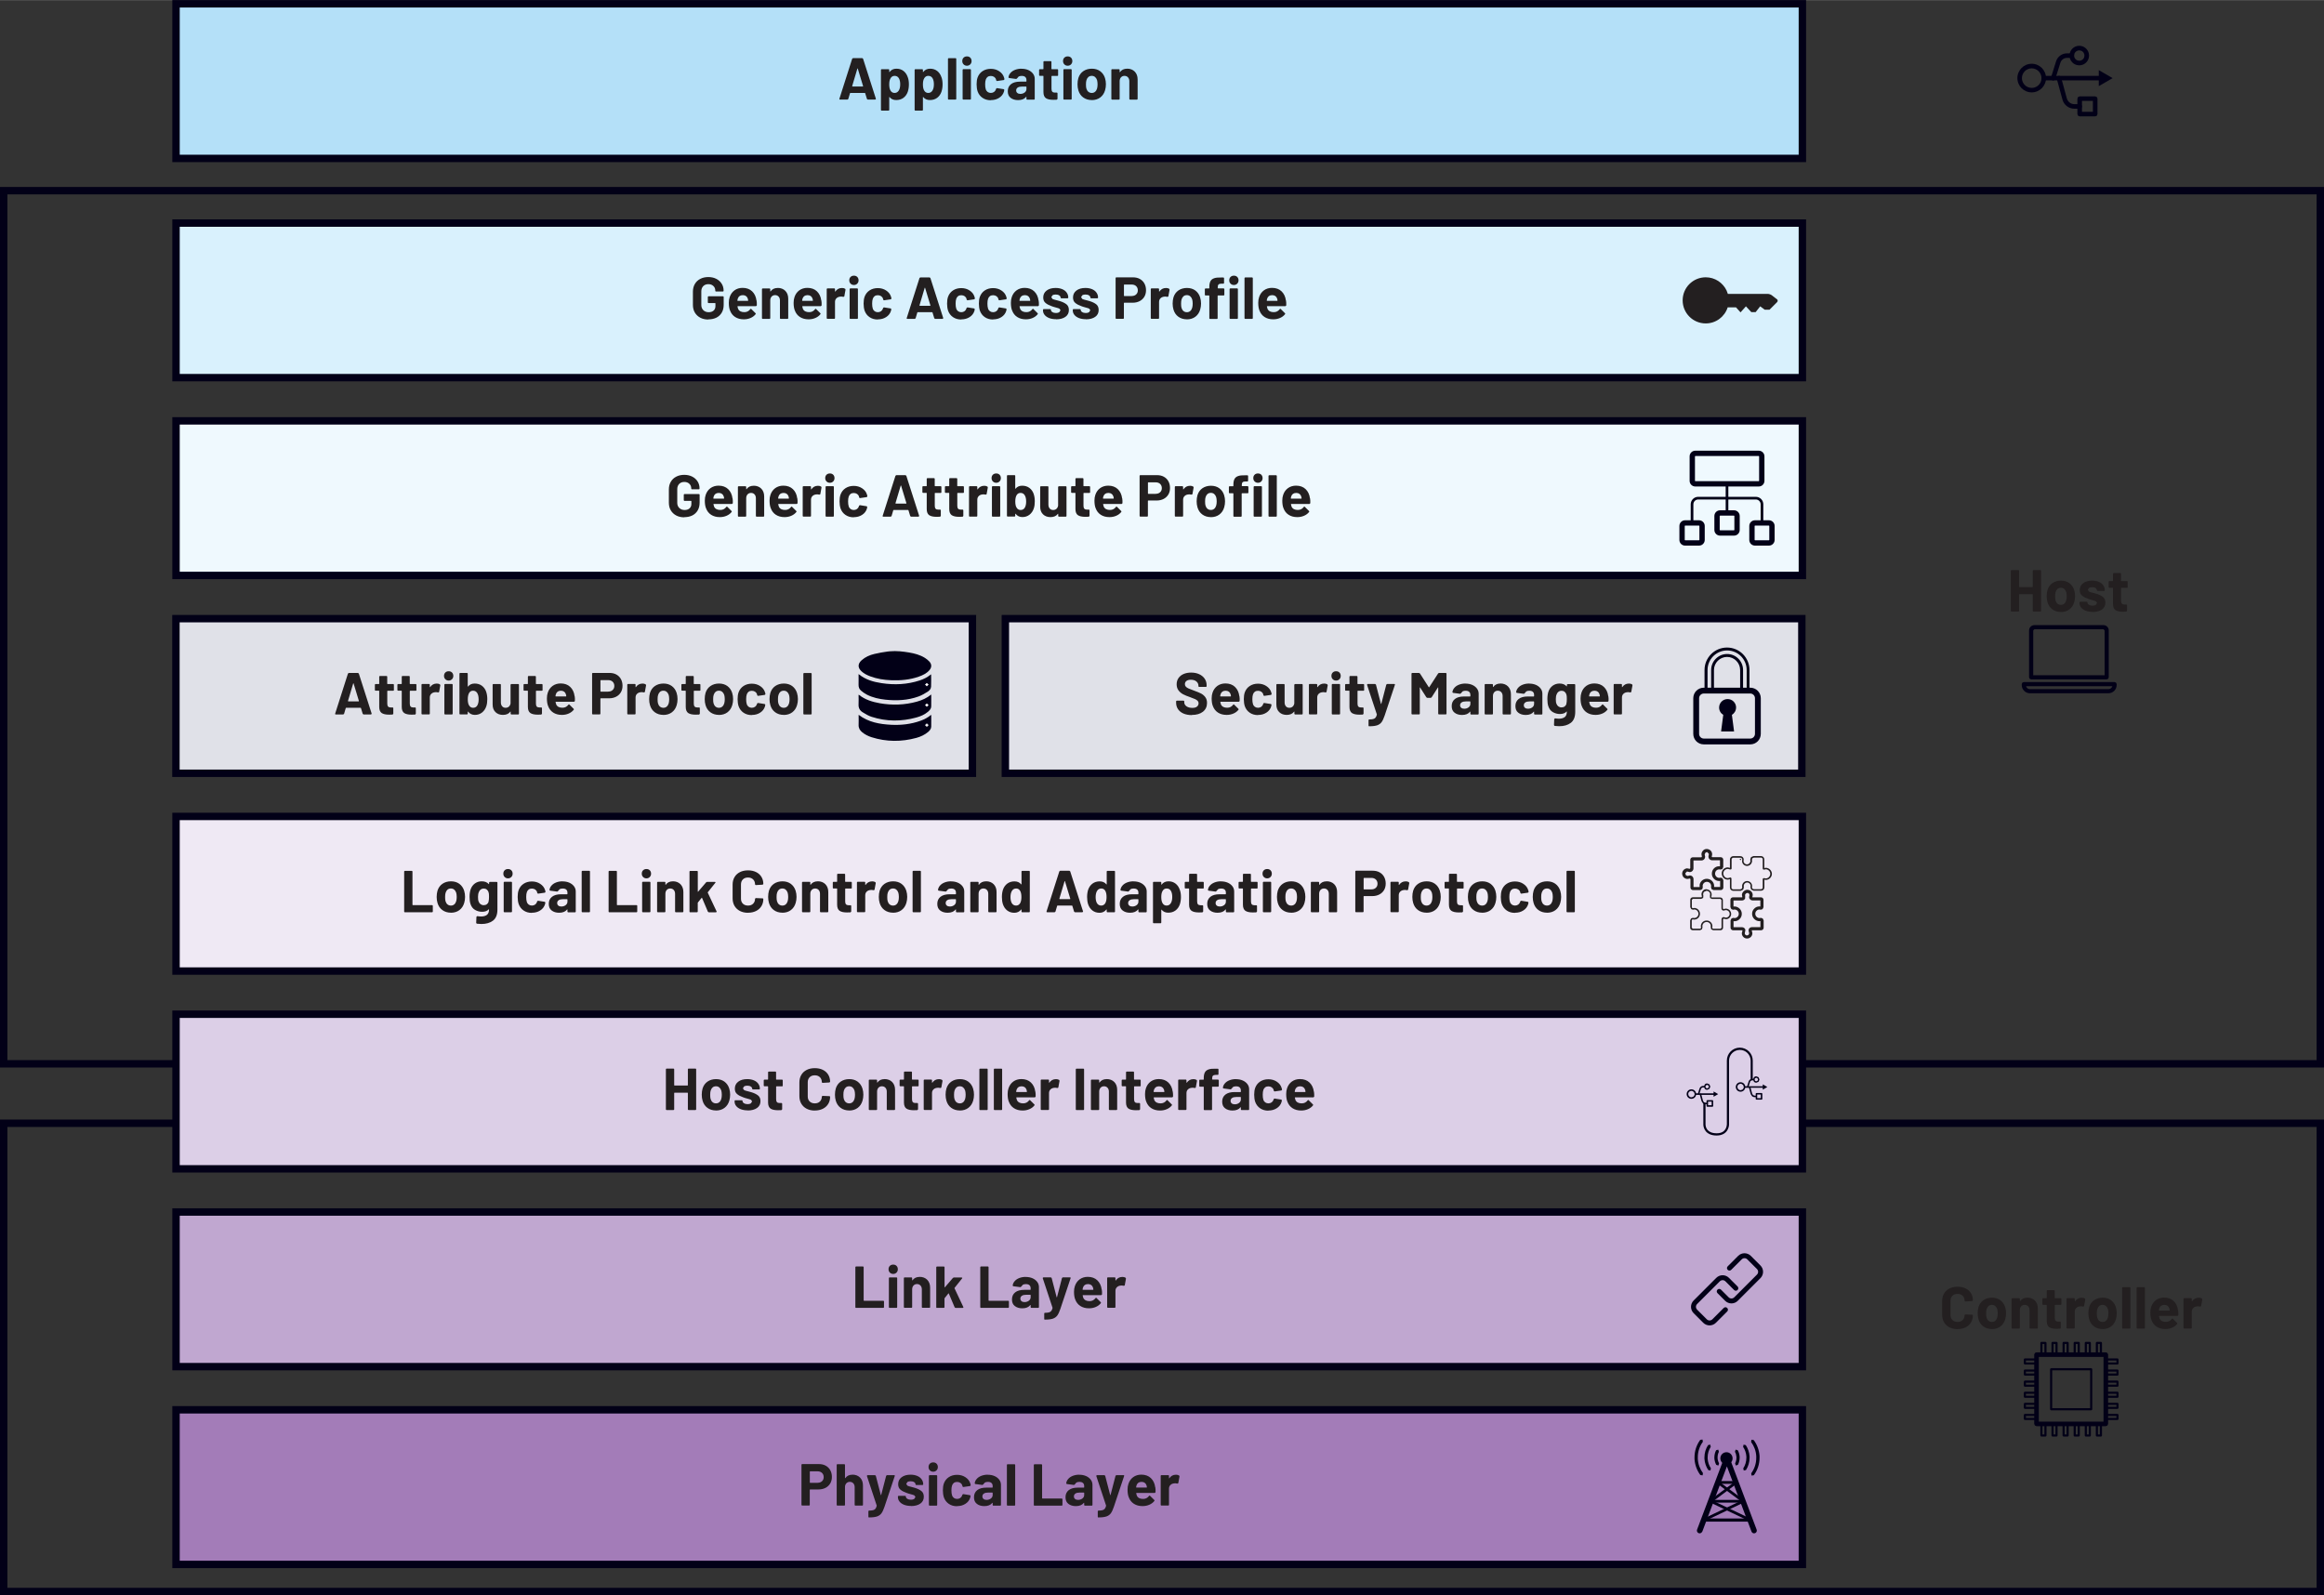 <?xml version="1.0" encoding="UTF-8"?><svg id="uuid-be0aec03-ac64-45e1-94d3-9649c330ebc8" xmlns="http://www.w3.org/2000/svg" width="6.54in" height="4.49in" viewBox="0 0 470.53 323"><rect x="0" y="0" width="470.53" height="323" fill="#333333" stroke="none"/><polygon points=".75 322.25 .75 323 470.53 323 470.53 226.68 0 226.68 0 323 .75 323 .75 322.25 1.5 322.25 1.5 228.18 469.03 228.18 469.03 321.5 .75 321.5 .75 322.25 1.5 322.25 .75 322.25" fill="#020017"/><polygon points=".75 215.39 .75 216.14 470.53 216.14 470.53 37.84 0 37.84 0 216.14 .75 216.14 .75 215.39 1.5 215.39 1.5 39.34 469.03 39.34 469.03 214.64 .75 214.64 .75 215.39 1.5 215.39 .75 215.39" fill="#020017"/><rect x="35.64" y=".75" width="329.28" height="31.31" fill="#b4e0f8"/><polygon points="35.64 32.06 35.64 32.81 365.67 32.81 365.67 0 34.89 0 34.89 32.81 35.64 32.81 35.64 32.06 36.39 32.06 36.39 1.5 364.17 1.5 364.17 31.31 35.64 31.31 35.64 32.06 36.39 32.06 35.64 32.06" fill="#020017"/><path d="M228.21,13.89c-.65,0-1.14.23-1.46.7h-.04s-.02-.04-.02-.04v-.42l-.04-.1-.1-.04h-1.4l-.1.04-.04.1v5.88l.04.1.1.04h1.4l.1-.04.04-.1v-3.59c0-.32.09-.58.27-.78.18-.2.42-.3.71-.3s.53.1.71.3c.18.2.27.46.27.78v3.59l.04.1.1.04h1.4l.1-.04.04-.1v-3.94c0-.67-.2-1.2-.59-1.6-.39-.39-.91-.59-1.55-.59ZM221.04,18.8c-.27,0-.5-.08-.69-.24-.19-.16-.32-.38-.4-.66-.06-.2-.08-.48-.08-.84s.03-.66.1-.85c.08-.27.21-.48.39-.64.18-.15.41-.23.68-.23s.49.08.67.23c.18.15.32.36.41.64.06.23.1.52.1.85,0,.3-.03.58-.1.84-.08.28-.21.5-.4.66-.18.16-.41.24-.67.24ZM221.04,20.25c.67,0,1.25-.18,1.72-.53.48-.36.8-.85.98-1.47.11-.38.17-.78.17-1.21s-.06-.86-.19-1.26c-.19-.59-.52-1.05-.98-1.39-.46-.33-1.02-.5-1.68-.5s-1.25.17-1.73.5-.81.8-1,1.39c-.11.38-.17.8-.17,1.27,0,.44.06.85.17,1.22.18.61.5,1.09.98,1.44.48.35,1.06.53,1.73.53ZM215.44,20.15h1.4l.1-.04.04-.1v-5.89l-.04-.1-.1-.04h-1.4l-.1.04-.04.1v5.89l.04.1.1.04ZM216.16,13.29c.27,0,.5-.09.68-.27.18-.18.27-.41.27-.68s-.09-.51-.26-.68c-.18-.18-.4-.26-.68-.26s-.51.09-.68.26c-.18.18-.26.4-.26.68s.09.5.27.68c.18.18.41.27.68.27ZM214.23,15.2v-1.07l-.04-.1-.1-.04h-1.15l-.06-.06v-1.43l-.04-.1-.1-.04h-1.34l-.1.04-.04.1v1.43l-.06.06h-.68l-.1.04-.04.1v1.07l.04.1.1.04h.68l.06.06v3.22c0,.61.18,1.02.5,1.24.33.22.82.33,1.49.33.14,0,.38,0,.72-.02l.14-.16v-1.14l-.04-.1-.1-.04h-.4c-.24,0-.41-.06-.52-.19-.11-.13-.16-.32-.16-.59v-2.54l.06-.06h1.15l.1-.04.04-.1ZM206.58,18.99c-.26,0-.46-.06-.61-.19-.15-.12-.23-.29-.23-.51,0-.25.1-.44.31-.58.2-.14.49-.2.85-.2h.86l.06.06v.43c0,.29-.12.52-.36.71-.24.18-.53.28-.88.28ZM206.82,13.89c-.48,0-.91.08-1.3.23-.39.15-.7.36-.94.64-.24.27-.37.58-.4.91l.13.11,1.45.19.16-.12.32-.37c.16-.09.37-.13.62-.13.32,0,.56.07.72.22.16.15.24.35.24.62v.26l-.06.06h-1.22c-.8,0-1.42.17-1.85.51-.43.34-.65.82-.65,1.43s.19,1.04.58,1.34c.38.3.89.46,1.51.46.74,0,1.28-.22,1.62-.66l.05-.02.02.05v.4l.04.1.1.04h1.4l.1-.04.04-.1v-4.07c0-.38-.11-.73-.34-1.04s-.55-.56-.95-.74-.87-.27-1.39-.27ZM200.62,20.25c.63,0,1.19-.15,1.67-.46.48-.3.81-.72.98-1.26l.07-.36-.12-.13-1.38-.22-.17.12v.04s-.02.07-.02.07c-.07.23-.2.41-.39.55-.19.13-.41.2-.65.2s-.47-.07-.65-.2c-.18-.14-.31-.32-.38-.56-.08-.24-.12-.57-.12-.98s.04-.74.13-.98c.07-.22.2-.4.37-.53.18-.13.39-.19.65-.19s.49.07.68.2c.19.14.32.31.37.52l.04.19.14.12h.02l1.38-.2.12-.13v-.02c0-.1-.03-.24-.1-.43-.16-.49-.48-.89-.97-1.21-.48-.32-1.05-.48-1.69-.48s-1.2.16-1.67.47c-.47.31-.8.74-1,1.28-.14.39-.2.86-.2,1.39s.07,1.02.2,1.42c.2.56.53,1,1,1.32.47.32,1.02.48,1.66.48ZM195.04,20.15h1.4l.1-.04.04-.1v-5.89l-.04-.1-.1-.04h-1.4l-.1.04-.04.1v5.89l.04.1.1.04ZM195.76,13.29c.27,0,.5-.09.68-.27.18-.18.27-.41.27-.68s-.09-.51-.26-.68c-.18-.18-.4-.26-.68-.26s-.51.09-.68.26c-.18.18-.26.4-.26.68s.09.5.27.68c.18.18.41.27.68.27ZM192.07,20.15h1.4l.1-.04.04-.1v-8.11l-.04-.1-.1-.04h-1.4l-.1.04-.04.1v8.11l.04.1.1.04ZM188.78,18.33c-.2.31-.48.47-.84.47s-.63-.16-.82-.48c-.18-.3-.26-.71-.26-1.25s.08-.92.25-1.21c.18-.34.46-.52.83-.52.41,0,.7.17.89.52.17.3.25.7.25,1.2,0,.54-.1.96-.3,1.27ZM190.62,15.64c-.18-.55-.47-.98-.87-1.29-.4-.31-.88-.46-1.43-.46-.59,0-1.06.22-1.39.66l-.05.02-.02-.04v-.4l-.04-.1-.1-.04h-1.4l-.1.04-.04.1v8.11l.04.1.1.04h1.4l.1-.04.04-.1v-2.57l.02-.05.05.02c.32.4.77.6,1.34.6s1.07-.15,1.47-.45c.4-.3.69-.71.87-1.22.15-.45.23-.95.23-1.5s-.07-1.03-.22-1.44ZM181.96,18.33c-.2.31-.48.47-.84.47s-.63-.16-.82-.48c-.18-.3-.26-.71-.26-1.25s.08-.92.25-1.21c.18-.34.46-.52.83-.52.41,0,.7.17.89.52.17.3.25.7.25,1.2,0,.54-.1.96-.3,1.27ZM183.8,15.64c-.18-.55-.47-.98-.87-1.29-.4-.31-.88-.46-1.43-.46-.59,0-1.06.22-1.39.66l-.05.02-.02-.04v-.4l-.04-.1-.1-.04h-1.4l-.1.04-.04.1v8.11l.04.1.1.04h1.4l.1-.04.04-.1v-2.57l.02-.05.05.02c.32.4.77.6,1.34.6s1.07-.15,1.47-.45c.4-.3.69-.71.87-1.22.15-.45.23-.95.23-1.5s-.07-1.03-.22-1.44ZM172.53,17.43l1.06-3.56.04-.04.04.04,1.08,3.56-.05.07h-2.11l-.05-.07ZM175.69,20.15h1.52l.13-.11v-.06s-2.6-8.11-2.6-8.11l-.16-.12h-1.88l-.16.12-2.59,8.11v.13s.12.04.12.04h1.52l.16-.12.35-1.18.06-.05h2.95l.06.05.36,1.18.16.12Z" fill="#231f20"/><path d="M411.35,13.36v.46c.27,0,.53.06.77.16.35.15.66.4.87.72.21.32.34.69.34,1.1,0,.27-.05.53-.15.77-.15.35-.4.66-.72.87-.32.21-.69.34-1.11.34-.27,0-.53-.06-.77-.16-.35-.15-.66-.4-.87-.72-.21-.32-.34-.69-.34-1.1,0-.55.22-1.04.58-1.4.18-.18.39-.32.63-.42.24-.1.49-.16.77-.16v-.93c-.8,0-1.53.33-2.05.85-.52.52-.85,1.25-.85,2.05,0,.8.33,1.53.85,2.05.52.52,1.25.85,2.05.85s1.53-.33,2.05-.85c.52-.52.85-1.25.85-2.05,0-.8-.33-1.53-.85-2.05-.52-.52-1.25-.85-2.05-.85v.46Z" fill="#020017"/><path d="M420.98,9.72v.46l.41.08c.19.08.35.21.46.38.11.17.18.37.18.59l-.08.41c-.08.19-.21.35-.38.46-.17.11-.37.18-.59.18l-.41-.08c-.19-.08-.35-.21-.46-.38-.11-.17-.18-.37-.18-.59l.08-.41c.08-.19.21-.35.38-.46.17-.11.37-.18.59-.18v-.93c-.54,0-1.04.22-1.4.58-.36.36-.58.85-.58,1.4s.22,1.04.58,1.4c.36.36.85.58,1.4.58s1.04-.22,1.4-.58c.36-.36.58-.85.58-1.4s-.22-1.04-.58-1.4c-.36-.36-.85-.58-1.4-.58v.46Z" fill="#020017"/><polygon points="421.07 19.95 421.07 20.41 423.74 20.41 423.74 22.62 421.53 22.62 421.53 19.95 421.07 19.95 421.07 20.41 421.07 19.95 420.6 19.95 420.6 23.09 420.74 23.42 421.07 23.55 424.2 23.55 424.53 23.42 424.67 23.09 424.67 19.95 424.53 19.62 424.2 19.49 421.07 19.49 420.74 19.62 420.6 19.95 421.07 19.95" fill="#020017"/><path d="M413.8,16.26h11.61c.26,0,.46-.21.46-.46s-.21-.46-.46-.46h-11.61c-.26,0-.46.21-.46.46s.21.46.46.46" fill="#020017"/><polygon points="424.93 17.42 427.73 15.8 424.93 14.18 424.93 17.42" fill="#020017"/><path d="M416.14,15.94l1.02-3.26h0c.18-.58.72-.98,1.34-.98v-.44.44s0,0,0,0v-.44.44s0,0,0,0h.97c.26,0,.46-.21.46-.46s-.21-.46-.46-.46h-.97,0,0c-1.02,0-1.92.66-2.22,1.63h0s-1.02,3.26-1.02,3.26c-.08.24.06.5.3.58.24.08.5-.06.58-.3Z" fill="#020017"/><path d="M416.42,15.92l1.16,4.24c.15.54.47,1,.89,1.32.42.32.95.51,1.5.51h1.09c.26,0,.46-.21.46-.46s-.21-.46-.46-.46h-1.09c-.35,0-.68-.12-.94-.32-.26-.2-.46-.49-.56-.82l-1.16-4.24c-.07-.25-.32-.39-.57-.32-.25.07-.39.32-.32.57Z" fill="#020017"/><path d="M426.53,137.13v-.42h-14.87v-9.08s.23-.23.23-.23h13.99l.23.23v9.5h.42v-.42.42h.42v-9.5c0-.59-.48-1.07-1.07-1.07h-13.99c-.59,0-1.07.48-1.07,1.07v9.5l.12.3.3.12h15.29l.3-.12.12-.3h-.42Z" fill="#020017"/><path d="M426.88,139.94v-.42h-15.88c-.46,0-.83-.37-.83-.83v-.18h-.42v.42h18.38v-.42h-.42v.18c0,.46-.37.83-.83.83v.84c.92,0,1.67-.75,1.67-1.67v-.18l-.12-.3-.3-.12h-18.38l-.3.12-.12.3v.18c0,.92.75,1.67,1.67,1.67h15.88v-.42Z" fill="#020017"/><path d="M430.78,118.86v-1.07l-.04-.1-.1-.04h-1.15l-.06-.06v-1.43l-.04-.1-.1-.04h-1.34l-.1.04-.04.1v1.43l-.06.06h-.68l-.1.04-.04.1v1.07l.04.1.1.04h.68l.06.06v3.22c0,.61.18,1.02.5,1.24.33.22.82.33,1.49.33.14,0,.38,0,.72-.02l.14-.16v-1.14l-.04-.1-.1-.04h-.4c-.24,0-.41-.06-.52-.19-.11-.13-.16-.32-.16-.59v-2.54l.06-.06h1.15l.1-.04.04-.1ZM423.68,123.9c.79,0,1.42-.17,1.89-.5.47-.33.7-.79.7-1.39,0-.5-.16-.89-.49-1.15-.33-.26-.78-.48-1.34-.65l-.36-.1-.3-.08c-.38-.09-.66-.17-.82-.25l-.25-.36.25-.4c.17-.1.38-.14.65-.14.3,0,.53.06.71.18l.27.44.04.1.1.04h1.28l.1-.04.04-.1c0-.38-.11-.71-.32-1.01-.21-.3-.51-.53-.89-.69-.38-.16-.83-.25-1.34-.25-.76,0-1.37.17-1.83.52-.46.35-.69.82-.69,1.41,0,.48.15.85.46,1.1.3.26.71.47,1.22.65.22.09.51.18.89.28.33.08.56.16.71.23l.22.32-.25.4c-.17.11-.39.16-.66.16-.3,0-.54-.06-.74-.19-.2-.12-.29-.27-.29-.45h0s-.04-.11-.04-.11l-.1-.04h-1.33l-.1.04-.04.1v.12c0,.34.11.65.33.92.22.27.53.48.93.64.4.15.87.23,1.4.23ZM417.26,122.46c-.27,0-.5-.08-.69-.24-.19-.16-.32-.38-.4-.66-.06-.2-.08-.48-.08-.84s.03-.66.1-.85c.08-.27.21-.48.39-.64.18-.15.41-.23.68-.23s.49.08.67.23c.18.15.32.36.41.64.06.23.1.52.1.85,0,.3-.03.58-.1.84-.08.28-.21.5-.4.66-.18.16-.41.24-.67.24ZM417.26,123.91c.67,0,1.25-.18,1.72-.53.48-.36.8-.85.98-1.47.11-.38.17-.78.17-1.21s-.06-.86-.19-1.26c-.19-.59-.52-1.05-.98-1.39-.46-.33-1.02-.5-1.68-.5s-1.25.17-1.73.5-.81.8-1,1.39c-.11.38-.17.8-.17,1.27,0,.44.06.85.17,1.22.18.61.5,1.09.98,1.44.48.35,1.06.53,1.73.53ZM411.57,115.56v3.23l-.06.06h-2.65l-.06-.06v-3.23l-.04-.1-.1-.04h-1.4l-.1.04-.04.1v8.11l.04.1.1.04h1.4l.1-.04.04-.1v-3.31l.06-.06h2.65l.06.06v3.31l.04.1.1.04h1.4l.1-.04.04-.1v-8.11l-.04-.1-.1-.04h-1.4l-.1.04-.04.1Z" fill="#231f20"/><polygon points="426.35 288.3 426.35 287.84 412.79 287.84 412.79 274.74 425.89 274.74 425.89 288.3 426.35 288.3 426.35 287.84 426.35 288.3 426.82 288.3 426.82 274.27 426.68 273.94 426.35 273.81 412.32 273.81 412 273.94 411.86 274.27 411.86 288.3 412 288.63 412.32 288.77 426.35 288.77 426.68 288.63 426.82 288.3 426.35 288.3" fill="#020017"/><polygon points="423.39 285.34 423.39 285.12 415.5 285.12 415.5 277.45 423.18 277.45 423.18 285.34 423.39 285.34 423.39 285.12 423.39 285.34 423.61 285.34 423.61 277.24 423.54 277.08 423.39 277.02 415.29 277.02 415.14 277.08 415.07 277.24 415.07 285.34 415.14 285.49 415.29 285.56 423.39 285.56 423.54 285.49 423.61 285.34 423.39 285.34" fill="#020017"/><polygon points="425.37 274.24 425.58 274.24 425.58 271.91 425.52 271.75 425.37 271.69 424.55 271.69 424.4 271.75 424.33 271.91 424.33 274.24 424.4 274.4 424.55 274.46 425.37 274.46 425.52 274.4 425.58 274.24 425.37 274.24 425.37 274.03 424.76 274.03 424.76 272.12 425.15 272.12 425.15 274.24 425.37 274.24 425.37 274.03 425.37 274.24" fill="#020017"/><polygon points="423.12 274.24 423.33 274.24 423.33 271.91 423.27 271.75 423.12 271.69 422.3 271.69 422.15 271.75 422.09 271.91 422.09 274.24 422.15 274.4 422.3 274.46 423.12 274.46 423.27 274.4 423.33 274.24 423.12 274.24 423.12 274.03 422.52 274.03 422.52 272.12 422.9 272.12 422.9 274.24 423.12 274.24 423.12 274.03 423.12 274.24" fill="#020017"/><polygon points="420.87 274.24 421.09 274.24 421.09 271.91 421.02 271.75 420.87 271.69 420.05 271.69 419.9 271.75 419.84 271.91 419.84 274.24 419.9 274.4 420.05 274.46 420.87 274.46 421.02 274.4 421.09 274.24 420.87 274.24 420.87 274.03 420.27 274.03 420.27 272.12 420.66 272.12 420.66 274.24 420.87 274.24 420.87 274.03 420.87 274.24" fill="#020017"/><polygon points="418.62 274.24 418.84 274.24 418.84 271.91 418.78 271.75 418.62 271.69 417.81 271.69 417.66 271.75 417.59 271.91 417.59 274.24 417.66 274.4 417.81 274.46 418.62 274.46 418.78 274.4 418.84 274.24 418.62 274.24 418.62 274.03 418.02 274.03 418.02 272.12 418.41 272.12 418.41 274.24 418.62 274.24 418.62 274.03 418.62 274.24" fill="#020017"/><polygon points="416.38 274.24 416.59 274.24 416.59 271.91 416.53 271.75 416.38 271.69 415.56 271.69 415.41 271.75 415.35 271.91 415.35 274.24 415.41 274.4 415.56 274.46 416.38 274.46 416.53 274.4 416.59 274.24 416.38 274.24 416.38 274.03 415.78 274.03 415.78 272.12 416.16 272.12 416.16 274.24 416.38 274.24 416.38 274.03 416.38 274.24" fill="#020017"/><polygon points="414.13 274.24 414.35 274.24 414.35 271.91 414.28 271.75 414.13 271.69 413.31 271.69 413.16 271.75 413.1 271.91 413.1 274.24 413.16 274.4 413.31 274.46 414.13 274.46 414.28 274.4 414.35 274.24 414.13 274.24 414.13 274.03 413.53 274.03 413.53 272.12 413.92 272.12 413.92 274.24 414.13 274.24 414.13 274.03 414.13 274.24" fill="#020017"/><polygon points="425.37 290.66 425.58 290.66 425.58 288.32 425.52 288.17 425.37 288.1 424.55 288.1 424.4 288.17 424.33 288.32 424.33 290.66 424.4 290.81 424.55 290.87 425.37 290.87 425.52 290.81 425.58 290.66 425.37 290.66 425.37 290.44 424.76 290.44 424.76 288.53 425.15 288.53 425.15 290.66 425.37 290.66 425.37 290.44 425.37 290.66" fill="#020017"/><polygon points="423.12 290.66 423.33 290.66 423.33 288.32 423.27 288.17 423.12 288.1 422.3 288.1 422.15 288.17 422.09 288.32 422.09 290.66 422.15 290.81 422.3 290.87 423.12 290.87 423.27 290.81 423.33 290.66 423.12 290.66 423.12 290.44 422.52 290.44 422.52 288.53 422.9 288.53 422.9 290.66 423.12 290.66 423.12 290.44 423.12 290.66" fill="#020017"/><polygon points="420.87 290.66 421.09 290.66 421.09 288.32 421.02 288.17 420.87 288.1 420.05 288.1 419.9 288.17 419.84 288.32 419.84 290.66 419.9 290.81 420.05 290.87 420.87 290.87 421.02 290.81 421.09 290.66 420.87 290.66 420.87 290.44 420.27 290.44 420.27 288.53 420.66 288.53 420.66 290.66 420.87 290.66 420.87 290.44 420.87 290.66" fill="#020017"/><polygon points="418.62 290.66 418.84 290.66 418.84 288.32 418.78 288.17 418.62 288.1 417.81 288.1 417.66 288.17 417.59 288.32 417.59 290.66 417.66 290.81 417.81 290.87 418.62 290.87 418.78 290.81 418.84 290.66 418.62 290.66 418.62 290.44 418.02 290.44 418.02 288.53 418.41 288.53 418.41 290.66 418.62 290.66 418.62 290.44 418.62 290.66" fill="#020017"/><polygon points="416.38 290.66 416.59 290.66 416.59 288.32 416.53 288.17 416.38 288.1 415.56 288.1 415.41 288.17 415.35 288.32 415.35 290.66 415.41 290.81 415.56 290.87 416.38 290.87 416.53 290.81 416.59 290.66 416.38 290.66 416.38 290.44 415.78 290.44 415.78 288.53 416.16 288.53 416.16 290.66 416.38 290.66 416.38 290.44 416.38 290.66" fill="#020017"/><polygon points="414.13 290.66 414.35 290.66 414.35 288.32 414.28 288.17 414.13 288.1 413.31 288.1 413.16 288.17 413.1 288.32 413.1 290.66 413.16 290.81 413.31 290.87 414.13 290.87 414.28 290.81 414.35 290.66 414.13 290.66 414.13 290.44 413.53 290.44 413.53 288.53 413.92 288.53 413.92 290.66 414.13 290.66 414.13 290.44 414.13 290.66" fill="#020017"/><polygon points="412.31 275.25 412.31 275.04 409.97 275.04 409.82 275.1 409.75 275.25 409.75 276.07 409.82 276.22 409.97 276.29 412.31 276.29 412.46 276.22 412.52 276.07 412.52 275.25 412.46 275.1 412.31 275.04 412.31 275.25 412.09 275.25 412.09 275.86 410.18 275.86 410.18 275.47 412.31 275.47 412.31 275.25 412.09 275.25 412.31 275.25" fill="#020017"/><polygon points="412.31 277.5 412.31 277.29 409.97 277.29 409.82 277.35 409.75 277.5 409.75 278.32 409.82 278.47 409.97 278.53 412.31 278.53 412.46 278.47 412.52 278.32 412.52 277.5 412.46 277.35 412.31 277.29 412.31 277.5 412.09 277.5 412.09 278.1 410.18 278.1 410.18 277.72 412.31 277.72 412.31 277.5 412.09 277.5 412.31 277.5" fill="#020017"/><polygon points="412.31 279.75 412.31 279.53 409.97 279.53 409.82 279.6 409.75 279.75 409.75 280.57 409.82 280.72 409.97 280.78 412.31 280.78 412.46 280.72 412.52 280.57 412.52 279.75 412.46 279.6 412.31 279.53 412.31 279.75 412.09 279.75 412.09 280.35 410.18 280.35 410.18 279.96 412.31 279.96 412.31 279.75 412.09 279.75 412.31 279.75" fill="#020017"/><polygon points="412.31 282 412.31 281.78 409.97 281.78 409.82 281.84 409.75 282 409.75 282.81 409.82 282.96 409.97 283.03 412.31 283.03 412.46 282.96 412.52 282.81 412.52 282 412.46 281.84 412.31 281.78 412.31 282 412.09 282 412.09 282.6 410.18 282.6 410.18 282.21 412.31 282.21 412.31 282 412.09 282 412.31 282" fill="#020017"/><polygon points="412.31 284.24 412.31 284.03 409.97 284.03 409.82 284.09 409.75 284.24 409.75 285.06 409.82 285.21 409.97 285.27 412.31 285.27 412.46 285.21 412.52 285.06 412.52 284.24 412.46 284.09 412.31 284.03 412.31 284.24 412.09 284.24 412.09 284.84 410.18 284.84 410.18 284.46 412.31 284.46 412.31 284.24 412.09 284.24 412.31 284.24" fill="#020017"/><polygon points="412.31 286.49 412.31 286.27 409.97 286.27 409.82 286.34 409.75 286.49 409.75 287.31 409.82 287.46 409.97 287.52 412.31 287.52 412.46 287.46 412.52 287.31 412.52 286.49 412.46 286.34 412.31 286.27 412.31 286.49 412.09 286.49 412.09 287.09 410.18 287.09 410.18 286.7 412.31 286.7 412.31 286.49 412.09 286.49 412.31 286.49" fill="#020017"/><polygon points="428.72 275.25 428.72 275.04 426.38 275.04 426.23 275.1 426.16 275.25 426.16 276.07 426.23 276.22 426.38 276.29 428.72 276.29 428.87 276.22 428.93 276.07 428.93 275.25 428.87 275.1 428.72 275.04 428.72 275.25 428.5 275.25 428.5 275.86 426.6 275.86 426.6 275.47 428.72 275.47 428.72 275.25 428.5 275.25 428.72 275.25" fill="#020017"/><polygon points="428.72 277.5 428.72 277.29 426.38 277.29 426.23 277.35 426.16 277.5 426.16 278.32 426.23 278.47 426.38 278.53 428.72 278.53 428.87 278.47 428.93 278.32 428.93 277.5 428.87 277.35 428.72 277.29 428.72 277.5 428.5 277.5 428.5 278.1 426.6 278.1 426.6 277.72 428.72 277.72 428.72 277.5 428.5 277.5 428.72 277.5" fill="#020017"/><polygon points="428.72 279.75 428.72 279.53 426.38 279.53 426.23 279.6 426.16 279.75 426.16 280.57 426.23 280.72 426.38 280.78 428.72 280.78 428.87 280.72 428.93 280.57 428.93 279.75 428.87 279.6 428.72 279.53 428.72 279.75 428.5 279.75 428.5 280.35 426.6 280.35 426.6 279.96 428.72 279.96 428.72 279.75 428.5 279.75 428.72 279.75" fill="#020017"/><polygon points="428.72 282 428.72 281.78 426.38 281.78 426.23 281.84 426.16 282 426.16 282.81 426.23 282.96 426.38 283.03 428.72 283.03 428.87 282.96 428.93 282.81 428.93 282 428.87 281.84 428.72 281.78 428.72 282 428.5 282 428.5 282.6 426.6 282.6 426.6 282.21 428.72 282.21 428.72 282 428.5 282 428.72 282" fill="#020017"/><polygon points="428.72 284.24 428.72 284.03 426.38 284.03 426.23 284.09 426.16 284.24 426.16 285.06 426.23 285.21 426.38 285.27 428.72 285.27 428.87 285.21 428.93 285.06 428.93 284.24 428.87 284.09 428.72 284.03 428.72 284.24 428.5 284.24 428.5 284.84 426.6 284.84 426.6 284.46 428.72 284.46 428.72 284.24 428.5 284.24 428.72 284.24" fill="#020017"/><polygon points="428.72 286.49 428.72 286.27 426.38 286.27 426.23 286.34 426.16 286.49 426.16 287.31 426.23 287.46 426.38 287.52 428.72 287.52 428.87 287.46 428.93 287.31 428.93 286.49 428.87 286.34 428.72 286.27 428.72 286.49 428.5 286.49 428.5 287.09 426.6 287.09 426.6 286.7 428.72 286.7 428.72 286.49 428.5 286.49 428.72 286.49" fill="#020017"/><path d="M445.14,262.76c-.55,0-.99.24-1.32.72h-.04s-.02-.04-.02-.04v-.46l-.04-.1-.1-.04h-1.4l-.1.04-.04.1v5.88l.04.1.1.04h1.4l.1-.04.04-.1v-3.28c0-.31.1-.56.3-.75.2-.19.44-.29.73-.32l.26-.02.42.06.17-.08.25-1.37-.07-.18c-.17-.11-.4-.17-.68-.17ZM438.18,264.2c.26,0,.49.07.67.2.18.13.31.32.38.56,0,0,.02.1.06.34l-.05.06h-2.08l-.06-.06.08-.38c.16-.47.49-.71,1-.71ZM440.97,265.29c-.1-.78-.4-1.4-.88-1.86-.48-.46-1.13-.7-1.93-.7-.63,0-1.18.17-1.64.5-.46.34-.78.79-.97,1.36-.12.34-.18.72-.18,1.16,0,.65.08,1.17.25,1.57.21.56.55,1,1.03,1.31.48.31,1.06.47,1.75.47.5,0,.95-.09,1.37-.27.42-.18.76-.43,1.02-.76l.05-.1-.06-.11-.86-.85-.08-.05-.11.07c-.3.41-.7.62-1.21.62-.64,0-1.06-.22-1.27-.67l-.13-.48.05-.06h3.71l.16-.14c.02-.38,0-.72-.05-1.02ZM432.73,269.01h1.4l.1-.04.04-.1v-8.11l-.04-.1-.1-.04h-1.4l-.1.04-.04.1v8.11l.04.1.1.04ZM429.8,269.01h1.4l.1-.04.04-.1v-8.11l-.04-.1-.1-.04h-1.4l-.1.04-.04.1v8.11l.04.1.1.04ZM425.7,267.66c-.27,0-.5-.08-.69-.24-.19-.16-.32-.38-.4-.66-.06-.2-.08-.48-.08-.84s.03-.66.1-.85c.08-.27.21-.48.39-.64.18-.15.41-.23.68-.23s.49.08.67.23c.18.15.32.36.41.64.06.23.1.52.1.85,0,.3-.03.58-.1.84-.08.28-.21.5-.4.66-.18.16-.41.24-.67.24ZM425.7,269.11c.67,0,1.25-.18,1.72-.53.48-.36.8-.85.98-1.47.11-.38.17-.78.17-1.21s-.06-.86-.19-1.26c-.19-.59-.52-1.05-.98-1.39-.46-.33-1.02-.5-1.68-.5s-1.25.17-1.73.5-.81.8-1,1.39c-.11.38-.17.8-.17,1.27,0,.44.06.85.17,1.22.18.61.5,1.09.98,1.44.48.35,1.06.53,1.73.53ZM421.45,262.76c-.55,0-.99.24-1.32.72h-.04s-.02-.04-.02-.04v-.46l-.04-.1-.1-.04h-1.4l-.1.04-.04.1v5.88l.04.1.1.04h1.4l.1-.04.04-.1v-3.28c0-.31.1-.56.3-.75.2-.19.44-.29.73-.32l.26-.02.42.06.17-.08.25-1.37-.07-.18c-.17-.11-.4-.17-.68-.17ZM417.36,264.06v-1.07l-.04-.1-.1-.04h-1.15l-.06-.06v-1.43l-.04-.1-.1-.04h-1.34l-.1.04-.04.1v1.43l-.06.06h-.68l-.1.04-.04.1v1.07l.04.1.1.04h.68l.06.06v3.22c0,.61.18,1.02.5,1.24.33.22.82.33,1.49.33.14,0,.38,0,.72-.02l.14-.16v-1.14l-.04-.1-.1-.04h-.4c-.24,0-.41-.06-.52-.19-.11-.13-.16-.32-.16-.59v-2.54l.06-.06h1.15l.1-.04.04-.1ZM410.47,262.75c-.65,0-1.14.23-1.46.7h-.04s-.02-.04-.02-.04v-.42l-.04-.1-.1-.04h-1.4l-.1.04-.04.1v5.88l.04.1.1.04h1.4l.1-.04.04-.1v-3.59c0-.32.09-.58.27-.78.18-.2.42-.3.71-.3s.53.1.71.3c.18.2.27.46.27.78v3.59l.04.1.1.04h1.4l.1-.04.04-.1v-3.94c0-.67-.2-1.2-.59-1.6-.39-.39-.91-.59-1.55-.59ZM403.29,267.66c-.27,0-.5-.08-.69-.24-.19-.16-.32-.38-.4-.66-.06-.2-.08-.48-.08-.84s.03-.66.1-.85c.08-.27.21-.48.39-.64.18-.15.41-.23.68-.23s.49.08.67.23c.18.15.32.36.41.64.06.23.1.52.1.85,0,.3-.03.58-.1.84-.08.28-.21.5-.4.66-.18.16-.41.24-.67.24ZM403.29,269.11c.67,0,1.25-.18,1.72-.53.48-.36.8-.85.98-1.47.11-.38.17-.78.17-1.21s-.06-.86-.19-1.26c-.19-.59-.52-1.05-.98-1.39-.46-.33-1.02-.5-1.68-.5s-1.25.17-1.73.5-.81.8-1,1.39c-.11.38-.17.8-.17,1.27,0,.44.06.85.17,1.22.18.61.5,1.09.98,1.44.48.35,1.06.53,1.73.53ZM396.33,269.11c.62,0,1.16-.12,1.63-.35.47-.23.83-.56,1.09-.98.26-.42.39-.91.39-1.46l-.04-.08-.1-.04-1.4-.06-.14.13c0,.42-.13.75-.39,1.01-.26.26-.6.38-1.03.38s-.78-.13-1.04-.38c-.26-.26-.39-.59-.39-1.01v-2.89c0-.42.13-.76.39-1.02.26-.26.61-.38,1.04-.38s.77.13,1.03.38c.26.26.39.6.39,1.02l.12.13h.02l1.4-.08.14-.13c0-.55-.13-1.04-.39-1.46-.26-.42-.62-.74-1.09-.97s-1.01-.34-1.63-.34-1.17.12-1.64.36c-.47.24-.84.58-1.09,1.02-.26.44-.38.95-.38,1.52v2.77c0,.58.13,1.08.38,1.52.26.44.62.78,1.09,1.03.47.24,1.02.37,1.64.37Z" fill="#231f20"/><rect x="35.64" y="285.45" width="329.28" height="31.31" fill="#a37cb8"/><polygon points="35.64 316.76 35.64 317.51 365.67 317.51 365.67 284.7 34.89 284.7 34.89 317.51 35.64 317.51 35.64 316.76 36.39 316.76 36.39 286.2 364.17 286.2 364.17 316.01 35.64 316.01 35.64 316.76 36.39 316.76 35.64 316.76" fill="#020017"/><path d="M238.06,298.6c-.55,0-.99.24-1.32.72h-.04s-.02-.04-.02-.04v-.46l-.04-.1-.1-.04h-1.4l-.1.04-.04.1v5.88l.04.1.1.04h1.4l.1-.04.04-.1v-3.28c0-.31.1-.56.3-.75.2-.19.44-.29.73-.32l.26-.02.42.06.17-.08.25-1.37-.07-.18c-.17-.11-.4-.17-.68-.17ZM231.1,300.04c.26,0,.49.07.67.2.18.13.31.32.38.56,0,0,.02.1.06.34l-.05.06h-2.08l-.06-.06.08-.38c.16-.47.49-.71,1-.71ZM233.89,301.14c-.1-.78-.4-1.4-.88-1.86-.48-.46-1.13-.7-1.93-.7-.63,0-1.18.17-1.64.5-.46.34-.78.79-.97,1.36-.12.34-.18.72-.18,1.16,0,.65.08,1.17.25,1.57.21.56.55,1,1.03,1.31.48.31,1.06.47,1.75.47.5,0,.95-.09,1.37-.27.42-.18.76-.43,1.02-.76l.05-.1-.06-.11-.86-.85-.08-.05-.11.07c-.3.41-.7.62-1.21.62-.64,0-1.06-.22-1.27-.67l-.13-.48.05-.06h3.71l.16-.14c.02-.38,0-.72-.05-1.02ZM222.35,307.24h.08c.69,0,1.22-.07,1.6-.2.38-.14.67-.35.88-.64.21-.29.41-.73.61-1.31l2.08-6.24v-.13s-.11-.04-.11-.04h-1.46l-.17.12-1.01,3.89-.04.04-.04-.04-1.01-3.89-.17-.12h-1.5l-.13.11v.06s1.98,5.98,1.98,5.98v.07c-.06.26-.15.46-.27.6-.12.14-.27.23-.47.28-.2.05-.46.08-.8.08l-.1.04-.04.1v1.1l.02.1.06.04ZM218.27,303.69c-.26,0-.46-.06-.61-.19-.15-.12-.23-.29-.23-.51,0-.25.1-.44.31-.58.2-.14.49-.2.85-.2h.86l.06.06v.43c0,.29-.12.52-.36.71-.24.18-.53.28-.88.28ZM218.51,298.59c-.48,0-.91.08-1.3.23-.39.15-.7.36-.94.64-.24.27-.37.58-.4.91l.13.11,1.45.19.16-.12.32-.37c.16-.09.37-.13.62-.13.32,0,.56.07.72.22.16.15.24.35.24.62v.26l-.06.06h-1.22c-.8,0-1.42.17-1.85.51-.43.34-.65.82-.65,1.43s.19,1.04.58,1.34c.38.3.89.46,1.51.46.74,0,1.28-.22,1.62-.66l.05-.02.02.05v.4l.04.1.1.04h1.4l.1-.04.04-.1v-4.07c0-.38-.11-.73-.34-1.04-.23-.31-.55-.56-.95-.74-.41-.18-.87-.27-1.39-.27ZM209.44,304.86h5.53l.1-.04.04-.1v-1.16l-.04-.1-.1-.04h-3.92l-.06-.06v-6.74l-.04-.1-.1-.04h-1.4l-.1.04-.04.1v8.11l.04.1.1.04ZM204,304.86h1.4l.1-.04.04-.1v-8.11l-.04-.1-.1-.04h-1.4l-.1.04-.04.1v8.11l.04.1.1.04ZM199.74,303.69c-.26,0-.46-.06-.61-.19-.15-.12-.23-.29-.23-.51,0-.25.1-.44.31-.58.2-.14.49-.2.85-.2h.86l.06.06v.43c0,.29-.12.52-.36.71-.24.18-.53.28-.88.28ZM199.98,298.59c-.48,0-.91.08-1.3.23-.39.15-.7.36-.94.64-.24.27-.37.58-.4.91l.13.11,1.45.19.16-.12.32-.37c.16-.09.37-.13.62-.13.32,0,.56.07.72.22.16.15.24.35.24.62v.26l-.06.06h-1.22c-.8,0-1.42.17-1.85.51-.43.34-.65.82-.65,1.43s.19,1.04.58,1.34c.38.3.89.46,1.51.46.74,0,1.28-.22,1.62-.66l.05-.02.02.05v.4l.04.1.1.04h1.4l.1-.04.04-.1v-4.07c0-.38-.11-.73-.34-1.04-.23-.31-.55-.56-.95-.74-.41-.18-.87-.27-1.39-.27ZM193.79,304.95c.63,0,1.19-.15,1.67-.46.48-.3.81-.72.98-1.26l.07-.36-.12-.13-1.38-.22-.17.12v.04s-.02.07-.02.07c-.07.23-.2.41-.39.55-.19.13-.41.2-.65.2s-.47-.07-.65-.2c-.18-.14-.31-.32-.38-.56-.08-.24-.12-.57-.12-.98s.04-.74.13-.98c.07-.22.2-.4.37-.53.18-.13.39-.19.65-.19s.49.07.68.2c.19.14.32.31.37.52l.04.19.14.12h.02l1.38-.2.12-.13v-.02c0-.1-.03-.24-.1-.43-.16-.49-.48-.89-.97-1.21-.48-.32-1.05-.48-1.69-.48s-1.2.16-1.67.47c-.47.31-.8.74-1,1.28-.14.39-.2.86-.2,1.39s.07,1.02.2,1.42c.2.56.53,1,1,1.32.47.32,1.02.48,1.66.48ZM188.21,304.86h1.4l.1-.04.04-.1v-5.89l-.04-.1-.1-.04h-1.4l-.1.04-.04.1v5.89l.04.1.1.04ZM188.93,297.99c.27,0,.5-.09.68-.27s.27-.41.27-.68-.09-.51-.26-.68c-.18-.18-.4-.26-.68-.26s-.51.09-.68.26c-.18.18-.26.4-.26.68s.09.5.27.68.41.27.68.27ZM184.45,304.94c.79,0,1.42-.17,1.89-.5.47-.33.7-.79.7-1.39,0-.5-.16-.89-.49-1.15-.33-.26-.78-.48-1.34-.65l-.36-.1-.3-.08c-.38-.09-.66-.17-.82-.25l-.25-.36.25-.4c.17-.1.38-.14.65-.14.3,0,.53.06.71.18.18.12.27.27.27.44l.04.1.1.04h1.28l.1-.04.04-.1c0-.38-.11-.71-.32-1.01-.21-.3-.51-.53-.89-.69-.38-.16-.83-.25-1.34-.25-.76,0-1.37.17-1.83.52-.46.35-.69.82-.69,1.41,0,.48.15.85.46,1.1.3.26.71.47,1.22.65.22.09.51.18.89.28.33.08.56.16.71.23l.22.32-.25.4c-.17.11-.39.16-.66.16-.3,0-.54-.06-.74-.19-.2-.12-.29-.27-.29-.45h0s-.04-.11-.04-.11l-.1-.04h-1.33l-.1.04-.04.1v.12c0,.34.11.65.33.92.22.27.53.48.93.64.4.15.87.23,1.4.23ZM175.91,307.24h.08c.69,0,1.22-.07,1.6-.2.38-.14.67-.35.88-.64.21-.29.41-.73.61-1.31l2.08-6.24v-.13s-.11-.04-.11-.04h-1.46l-.17.12-1.01,3.89-.04.04-.04-.04-1.01-3.89-.17-.12h-1.5l-.13.11v.06s1.98,5.98,1.98,5.98v.07c-.06.26-.15.46-.27.6-.12.14-.27.23-.47.28-.2.05-.46.08-.8.08l-.1.04-.04.1v1.1l.02.1.06.04ZM172.6,298.59c-.65,0-1.14.23-1.46.7h-.04s-.02-.04-.02-.04v-2.65l-.04-.1-.1-.04h-1.4l-.1.04-.04.1v8.11l.04.1.1.04h1.4l.1-.04.04-.1v-3.59c0-.32.09-.58.27-.78.18-.2.42-.3.71-.3s.53.1.71.3c.18.2.27.46.27.78v3.59l.04.1.1.04h1.4l.1-.04.04-.1v-3.94c0-.67-.2-1.2-.59-1.6-.39-.39-.91-.59-1.55-.59ZM165.54,300.24h-1.52l-.06-.06v-2.21l.06-.06h1.52c.37,0,.66.11.89.32.22.22.34.5.34.85s-.11.62-.34.83c-.22.21-.52.32-.89.32ZM165.79,296.44h-3.38l-.1.04-.04.1v8.12l.04.1.1.04h1.4l.1-.04.04-.1v-3.06l.06-.06h1.7c.54,0,1.01-.11,1.42-.32.41-.21.73-.51.96-.89.23-.38.34-.83.34-1.33s-.11-.97-.33-1.36c-.22-.4-.53-.7-.93-.92-.4-.22-.86-.32-1.39-.32Z" fill="#231f20"/><path d="M350.52,295.28c0,.53-.43.96-.96.96s-.96-.43-.96-.96.43-.96.96-.96.96.43.96.96Z" fill="#020017"/><path d="M350.52,295.28h-.28c0,.38-.31.68-.68.68-.38,0-.68-.31-.68-.68,0-.38.31-.68.68-.68.38,0,.68.31.68.68h.55c0-.68-.55-1.24-1.24-1.24-.68,0-1.24.55-1.24,1.24,0,.68.55,1.24,1.24,1.24.68,0,1.24-.55,1.24-1.24h-.28Z" fill="#020017"/><path d="M344.66,310.11l5.39-14.29-.23-.09.17.16.05-.08-.23-.09.17.16-.34-.31v.45l.34-.14-.34-.31v.45-.45l-.34.31.34.14v-.45l-.34.31.17-.16-.23.09.05.08.17-.16-.23.09,5.39,14.29c.11.29.43.43.72.32.29-.11.43-.43.32-.72l-5.39-14.29-.17-.29c-.09-.1-.26-.21-.47-.21-.22,0-.39.11-.47.21l-.17.29-5.39,14.29c-.11.29.04.61.32.72.29.11.61-.04.72-.32h0Z" fill="#020017"/><polyline points="347.82 300.44 351.5 300.44 351.78 300.16 351.5 299.88 347.82 299.88 347.54 300.16 347.82 300.44" fill="#020017"/><polyline points="346.38 304.25 352.94 304.25 353.22 303.97 352.94 303.69 346.38 303.69 346.1 303.97 346.38 304.25" fill="#020017"/><polyline points="347.65 300.38 352.77 304.19 353.16 304.13 353.11 303.75 347.99 299.94 347.6 299.99 347.65 300.38" fill="#020017"/><polyline points="346.55 304.19 351.67 300.38 351.72 299.99 351.34 299.94 346.22 303.75 346.16 304.13 346.55 304.19" fill="#020017"/><polyline points="344.94 308.09 354.38 308.09 354.69 307.78 354.38 307.46 344.94 307.46 344.63 307.78 344.94 308.09" fill="#020017"/><polyline points="346.26 304.22 354.26 308.03 354.63 307.9 354.5 307.53 346.5 303.72 346.13 303.85 346.26 304.22" fill="#020017"/><polyline points="345.06 308.03 353.06 304.22 353.19 303.85 352.82 303.72 344.82 307.53 344.69 307.9 345.06 308.03" fill="#020017"/><path d="M355.1,298.69c.73-1,1.15-2.22,1.15-3.53v-.37c-.09-1.21-.51-2.31-1.18-3.21l-.46-.07-.07.46c.6.81.98,1.79,1.04,2.86v.33c.01,1.17-.37,2.26-1.02,3.15l.07.46.46-.07h0Z" fill="#020017"/><path d="M353.49,297.66c.47-.72.74-1.59.74-2.5v-.29c-.06-.84-.34-1.62-.77-2.27l-.45-.09-.09.45c.38.56.61,1.22.66,1.95v.25c0,.79-.23,1.52-.63,2.14l.1.45.45-.1h0Z" fill="#020017"/><path d="M351.87,296.59c.22-.43.35-.93.35-1.44v-.2c-.04-.48-.17-.92-.38-1.31l-.44-.13-.13.44c.17.31.27.66.3,1.04v.16c0,.41-.09.8-.27,1.14l.14.44.44-.14h0Z" fill="#020017"/><path d="M344.23,291.55c-.73,1-1.15,2.22-1.15,3.53v.37c.09,1.21.51,2.31,1.18,3.21l.46.07.07-.46c-.6-.81-.98-1.79-1.04-2.86v-.33c-.01-1.17.37-2.26,1.02-3.15l-.07-.46-.46.07h0Z" fill="#020017"/><path d="M345.83,292.59c-.47.72-.74,1.59-.74,2.5v.29c.06.84.34,1.62.77,2.27l.45.09.09-.45c-.38-.56-.61-1.22-.66-1.95v-.25c0-.79.23-1.52.63-2.14l-.1-.45-.45.1h0Z" fill="#020017"/><path d="M347.45,293.65c-.22.43-.35.92-.35,1.44v.2c.04.47.17.92.38,1.31l.44.13.13-.44c-.17-.31-.27-.66-.3-1.04v-.16c0-.41.09-.8.27-1.14l-.14-.44-.44.14h0Z" fill="#020017"/><rect x="35.64" y="85.2" width="329.28" height="31.31" fill="#eff9fe"/><polygon points="35.64 116.5 35.64 117.25 365.67 117.25 365.67 84.45 34.89 84.45 34.89 117.25 35.64 117.25 35.64 116.5 36.39 116.5 36.39 85.95 364.17 85.95 364.17 115.75 35.64 115.75 35.64 116.5 36.39 116.5 35.64 116.5" fill="#020017"/><path d="M262.42,99.79c.26,0,.49.07.67.2.18.13.31.32.38.56,0,0,.02.1.06.34l-.05.06h-2.08l-.06-.06.08-.38c.16-.47.49-.71,1-.71ZM265.22,100.88c-.1-.78-.4-1.4-.88-1.86-.48-.46-1.13-.7-1.93-.7-.63,0-1.18.17-1.64.5-.46.34-.78.79-.97,1.36-.12.34-.18.72-.18,1.16,0,.65.08,1.17.25,1.57.21.56.55,1,1.03,1.31.48.31,1.06.47,1.75.47.5,0,.95-.09,1.37-.27.42-.18.76-.43,1.02-.76l.05-.1-.06-.11-.86-.85-.08-.05-.11.07c-.3.41-.7.62-1.21.62-.64,0-1.06-.22-1.27-.67l-.13-.48.05-.06h3.71l.16-.14c.02-.38,0-.72-.05-1.02ZM256.97,104.6h1.4l.1-.04.04-.1v-8.11l-.04-.1-.1-.04h-1.4l-.1.04-.04.1v8.11l.04.1.1.04ZM253.96,104.6h1.4l.1-.04.04-.1v-5.89l-.04-.1-.1-.04h-1.4l-.1.04-.04.1v5.89l.04.1.1.04ZM254.68,97.74c.27,0,.5-.09.68-.27s.27-.41.27-.68-.09-.51-.26-.68c-.18-.18-.4-.26-.68-.26s-.51.09-.68.26c-.18.18-.26.4-.26.68s.09.5.27.68c.18.18.41.27.68.27ZM252.64,98.42h-1.16l-.06-.06v-.13c0-.29.05-.49.16-.59.11-.11.3-.17.58-.17h.4l.1-.04.04-.1v-.97l-.04-.1-.1-.04h-.46c-.6-.02-1.07.03-1.41.15-.34.12-.59.31-.74.59-.15.28-.23.66-.23,1.16v.26l-.06.06h-.71l-.1.04-.04.1v1.14l.04.1.1.04h.71l.06.06v4.55l.04.1.1.04h1.4l.1-.04.04-.1v-4.55l.06-.06h1.16l.1-.04.04-.1v-1.14l-.04-.1-.1-.04ZM245.16,103.24c-.27,0-.5-.08-.69-.24-.19-.16-.32-.38-.4-.66-.06-.2-.08-.48-.08-.84s.03-.66.1-.85c.08-.27.21-.48.39-.64.18-.15.41-.23.68-.23s.49.08.67.23c.18.15.32.36.41.64.06.23.1.52.1.85,0,.3-.03.58-.1.84-.08.28-.21.5-.4.66-.18.16-.41.24-.67.24ZM245.16,104.7c.67,0,1.25-.18,1.72-.53.48-.36.8-.85.98-1.47.11-.38.17-.78.17-1.21s-.06-.86-.19-1.26c-.19-.59-.52-1.05-.98-1.39-.46-.33-1.02-.5-1.68-.5s-1.25.17-1.73.5-.81.8-1,1.39c-.11.38-.17.8-.17,1.27,0,.44.06.85.17,1.22.18.61.5,1.09.98,1.44.48.35,1.06.53,1.73.53ZM240.92,98.35c-.55,0-.99.24-1.32.72h-.04s-.02-.04-.02-.04v-.46l-.04-.1-.1-.04h-1.4l-.1.04-.04.1v5.88l.04.1.1.04h1.4l.1-.04.04-.1v-3.28c0-.31.1-.56.3-.75.2-.19.44-.29.73-.32l.26-.02.42.06.17-.08.25-1.37-.07-.18c-.17-.11-.4-.17-.68-.17ZM234,99.98h-1.52l-.06-.06v-2.21l.06-.06h1.52c.37,0,.66.11.89.32.22.22.34.5.34.85s-.11.62-.34.83c-.22.21-.52.32-.89.32ZM234.25,96.19h-3.38l-.1.04-.04.1v8.12l.04.1.1.04h1.4l.1-.04.04-.1v-3.06l.06-.06h1.7c.54,0,1.01-.11,1.42-.32.41-.21.73-.51.96-.89.23-.38.34-.83.34-1.33s-.11-.97-.33-1.36c-.22-.4-.53-.7-.93-.92-.4-.22-.86-.32-1.39-.32ZM224.39,99.79c.26,0,.49.07.67.2.18.13.31.32.38.56,0,0,.02.1.06.34l-.05.06h-2.08l-.06-.06.08-.38c.16-.47.49-.71,1-.71ZM227.19,100.88c-.1-.78-.4-1.4-.88-1.86-.48-.46-1.13-.7-1.93-.7-.63,0-1.18.17-1.64.5-.46.34-.78.79-.97,1.36-.12.34-.18.72-.18,1.16,0,.65.08,1.17.25,1.57.21.56.55,1,1.03,1.31.48.31,1.06.47,1.75.47.5,0,.95-.09,1.37-.27.42-.18.76-.43,1.02-.76l.05-.1-.06-.11-.86-.85-.08-.05-.11.07c-.3.41-.7.62-1.21.62-.64,0-1.06-.22-1.27-.67l-.13-.48.05-.06h3.71l.16-.14c.02-.38,0-.72-.05-1.02ZM220.71,99.64v-1.07l-.04-.1-.1-.04h-1.15l-.06-.06v-1.43l-.04-.1-.1-.04h-1.34l-.1.04-.04.1v1.43l-.06.06h-.68l-.1.04-.04.1v1.07l.04.1.1.04h.68l.06.06v3.22c0,.61.18,1.02.5,1.24.33.22.82.33,1.49.33.14,0,.38,0,.72-.02l.14-.16v-1.14l-.04-.1-.1-.04h-.4c-.24,0-.41-.06-.52-.19-.11-.13-.16-.32-.16-.59v-2.54l.06-.06h1.15l.1-.04.04-.1ZM214.23,98.58v3.78c-.04.26-.15.48-.32.64-.18.16-.4.25-.67.25-.3,0-.54-.1-.71-.3-.17-.2-.26-.46-.26-.78v-3.59l-.04-.1-.1-.04h-1.39l-.1.04-.04.1v4.01c0,.66.2,1.18.59,1.55.39.37.89.55,1.5.55.67,0,1.17-.22,1.49-.65l.05-.03.02.04v.41l.04.1.1.04h1.4l.1-.04.04-.1v-5.88l-.04-.1-.1-.04h-1.4l-.1.04-.04.1ZM207.52,102.73c-.19.34-.48.52-.88.52-.37,0-.65-.17-.84-.52-.16-.27-.24-.68-.24-1.21s.09-.96.26-1.26c.18-.31.45-.47.8-.47.38,0,.66.16.85.47.19.3.29.72.29,1.27,0,.5-.08.9-.25,1.2ZM209.29,100c-.18-.51-.47-.92-.87-1.22-.4-.3-.89-.45-1.47-.45s-1.02.2-1.33.6l-.05.02-.02-.05v-2.57l-.04-.1-.1-.04h-1.4l-.1.04-.04.1v8.11l.04.1.1.04h1.4l.1-.04.04-.1v-.4l.02-.04.05.02c.34.44.8.66,1.38.66.55,0,1.03-.16,1.43-.47.4-.31.7-.74.88-1.28.14-.42.2-.9.2-1.45s-.08-1.07-.23-1.49ZM200.97,104.6h1.4l.1-.04.04-.1v-5.89l-.04-.1-.1-.04h-1.4l-.1.04-.04.1v5.89l.04.1.1.04ZM201.69,97.74c.27,0,.5-.09.68-.27s.27-.41.27-.68-.09-.51-.26-.68c-.18-.18-.4-.26-.68-.26s-.51.09-.68.26c-.18.18-.26.4-.26.68s.09.5.27.68.41.27.68.27ZM199.25,98.35c-.55,0-.99.24-1.32.72h-.04s-.02-.04-.02-.04v-.46l-.04-.1-.1-.04h-1.4l-.1.04-.04.1v5.88l.04.1.1.04h1.4l.1-.04.04-.1v-3.28c0-.31.1-.56.3-.75.2-.19.44-.29.73-.32l.26-.02.42.06.17-.08.25-1.37-.07-.18c-.17-.11-.4-.17-.68-.17ZM195.16,99.64v-1.07l-.04-.1-.1-.04h-1.15l-.06-.06v-1.43l-.04-.1-.1-.04h-1.34l-.1.04-.04.1v1.43l-.06.06h-.68l-.1.04-.04.1v1.07l.04.1.1.04h.68l.06.06v3.22c0,.61.18,1.02.5,1.24.33.22.82.33,1.49.33.14,0,.38,0,.72-.02l.14-.16v-1.14l-.04-.1-.1-.04h-.4c-.24,0-.41-.06-.52-.19-.11-.13-.16-.32-.16-.59v-2.54l.06-.06h1.15l.1-.04.04-.1ZM190.6,99.64v-1.07l-.04-.1-.1-.04h-1.15l-.06-.06v-1.43l-.04-.1-.1-.04h-1.34l-.1.04-.04.1v1.43l-.06.06h-.68l-.1.04-.04.1v1.07l.04.1.1.04h.68l.06.06v3.22c0,.61.18,1.02.5,1.24.33.22.82.33,1.49.33.14,0,.38,0,.72-.02l.14-.16v-1.14l-.04-.1-.1-.04h-.4c-.24,0-.41-.06-.52-.19-.11-.13-.16-.32-.16-.59v-2.54l.06-.06h1.15l.1-.04.04-.1ZM181.3,101.88l1.06-3.56.04-.04.04.04,1.08,3.56-.05.07h-2.11l-.05-.07ZM184.45,104.6h1.52l.13-.11v-.06s-2.6-8.11-2.6-8.11l-.16-.12h-1.88l-.16.12-2.59,8.11v.13s.12.04.12.04h1.52l.16-.12.35-1.18.06-.05h2.95l.06.05.36,1.18.16.12ZM172.87,104.7c.63,0,1.19-.15,1.67-.46.48-.3.81-.72.98-1.26l.07-.36-.12-.13-1.38-.22-.17.12v.04s-.02.07-.02.07c-.07.23-.2.41-.39.55-.19.13-.41.2-.65.2s-.47-.07-.65-.2c-.18-.14-.31-.32-.38-.56-.08-.24-.12-.57-.12-.98s.04-.74.13-.98c.07-.22.2-.4.37-.53.18-.13.39-.19.65-.19s.49.07.68.2c.19.14.32.31.37.52l.04.19.14.12h.02l1.38-.2.12-.13v-.02c0-.1-.03-.24-.1-.43-.16-.49-.48-.89-.97-1.21-.48-.32-1.05-.48-1.69-.48s-1.2.16-1.67.47c-.47.31-.8.74-1,1.28-.14.39-.2.86-.2,1.39s.07,1.02.2,1.42c.2.56.53,1,1,1.32.47.32,1.02.48,1.66.48ZM167.29,104.6h1.4l.1-.04.04-.1v-5.89l-.04-.1-.1-.04h-1.4l-.1.04-.04.1v5.89l.04.1.1.04ZM168.01,97.74c.27,0,.5-.09.68-.27s.27-.41.27-.68-.09-.51-.26-.68c-.18-.18-.4-.26-.68-.26s-.51.09-.68.26c-.18.18-.26.4-.26.68s.09.5.27.68.41.27.68.27ZM165.58,98.35c-.55,0-.99.24-1.32.72h-.04s-.02-.04-.02-.04v-.46l-.04-.1-.1-.04h-1.4l-.1.04-.04.1v5.88l.04.1.1.04h1.4l.1-.04.04-.1v-3.28c0-.31.1-.56.3-.75.2-.19.44-.29.73-.32l.26-.02.42.06.17-.08.25-1.37-.07-.18c-.17-.11-.4-.17-.68-.17ZM158.62,99.79c.26,0,.49.07.67.2.18.13.31.32.38.56,0,0,.02.1.06.34l-.05.06h-2.08l-.06-.06.08-.38c.16-.47.49-.71,1-.71ZM161.41,100.88c-.1-.78-.4-1.4-.88-1.86-.48-.46-1.13-.7-1.93-.7-.63,0-1.18.17-1.64.5-.46.34-.78.79-.97,1.36-.12.34-.18.72-.18,1.16,0,.65.08,1.17.25,1.57.21.56.55,1,1.03,1.31.48.31,1.06.47,1.75.47.5,0,.95-.09,1.37-.27.42-.18.76-.43,1.02-.76l.05-.1-.06-.11-.86-.85-.08-.05-.11.07c-.3.41-.7.62-1.21.62-.64,0-1.06-.22-1.27-.67l-.13-.48.05-.06h3.71l.16-.14c.02-.38,0-.72-.05-1.02ZM152.6,98.34c-.65,0-1.14.23-1.46.7h-.04s-.02-.04-.02-.04v-.42l-.04-.1-.1-.04h-1.4l-.1.04-.04.1v5.88l.04.1.1.04h1.4l.1-.04.04-.1v-3.59c0-.32.09-.58.27-.78.18-.2.42-.3.71-.3s.53.1.71.3c.18.2.27.46.27.78v3.59l.04.1.1.04h1.4l.1-.04.04-.1v-3.94c0-.67-.2-1.2-.59-1.6-.39-.39-.91-.59-1.55-.59ZM145.5,99.79c.26,0,.49.07.67.2.18.13.31.32.38.56,0,0,.02.1.06.34l-.05.06h-2.08l-.06-.06.08-.38c.16-.47.49-.71,1-.71ZM148.3,100.88c-.1-.78-.4-1.4-.88-1.86-.48-.46-1.13-.7-1.93-.7-.63,0-1.18.17-1.64.5-.46.34-.78.79-.97,1.36-.12.34-.18.72-.18,1.16,0,.65.08,1.17.25,1.57.21.56.55,1,1.03,1.31.48.31,1.06.47,1.75.47.5,0,.95-.09,1.37-.27.42-.18.76-.43,1.02-.76l.05-.1-.06-.11-.86-.85-.08-.05-.11.07c-.3.41-.7.62-1.21.62-.64,0-1.06-.22-1.27-.67l-.13-.48.05-.06h3.71l.16-.14c.02-.38,0-.72-.05-1.02ZM138.55,104.7c.62,0,1.16-.12,1.63-.35.47-.24.83-.58,1.09-1.03.26-.45.38-.98.38-1.58v-1.58l-.04-.1-.1-.04h-2.93l-.1.04-.04.1v1.1l.04.1.1.04h1.34l.06.06v.54c0,.39-.12.7-.37.92-.25.22-.58.33-1,.33s-.79-.13-1.07-.4c-.28-.27-.42-.62-.42-1.05v-2.78c0-.43.13-.78.39-1.05.26-.27.61-.4,1.04-.4s.76.13,1.02.38c.26.25.38.56.38.93v.04l.04.1.1.04h1.4l.1-.04.04-.1v-.08c0-.5-.13-.96-.39-1.37-.26-.41-.62-.74-1.09-.98-.47-.24-1.01-.36-1.61-.36s-1.16.12-1.63.37c-.47.24-.84.59-1.1,1.04-.26.45-.39.96-.39,1.55v2.69c0,.58.13,1.1.39,1.54.26.44.63.79,1.1,1.04.47.25,1.02.37,1.63.37Z" fill="#231f20"/><path d="M356.7,92.39h-.54v4.95l-.07.07h-12.85l-.07-.07v-4.95l.07-.07h12.85l.07.07h1.08c0-.64-.52-1.15-1.15-1.15h-12.85c-.64,0-1.15.52-1.15,1.15v4.95c0,.64.52,1.15,1.15,1.15h12.85c.64,0,1.15-.52,1.15-1.15v-4.95h-.54Z" fill="#020017"/><path d="M344.61,106.48h-.54v2.83l-.07.07h-2.83l-.07-.07v-2.83l.07-.07h2.83l.07.07h1.08c0-.64-.52-1.15-1.15-1.15h-2.83c-.64,0-1.15.52-1.15,1.15v2.83c0,.64.52,1.15,1.15,1.15h2.83c.64,0,1.15-.52,1.15-1.15v-2.83h-.54Z" fill="#020017"/><path d="M351.69,104.46h-.54v2.83l-.07.07h-2.83l-.07-.07v-2.83l.07-.07h2.83l.07.07h1.08c0-.64-.52-1.15-1.15-1.15h-2.83c-.64,0-1.15.52-1.15,1.15v2.83c0,.64.52,1.15,1.15,1.15h2.83c.64,0,1.15-.52,1.15-1.15v-2.83h-.54Z" fill="#020017"/><path d="M358.76,106.48h-.54v2.83l-.07.07h-2.83l-.07-.07v-2.83l.07-.07h2.83l.07.07h1.08c0-.64-.52-1.15-1.15-1.15h-2.83c-.64,0-1.15.52-1.15,1.15v2.83c0,.64.52,1.15,1.15,1.15h2.83c.64,0,1.15-.52,1.15-1.15v-2.83h-.54Z" fill="#020017"/><polyline points="349.39 97.95 349.39 103.85 349.66 104.12 349.93 103.85 349.93 97.95 349.66 97.68 349.39 97.95" fill="#020017"/><path d="M357.01,105.87v-3.77c0-.84-.68-1.52-1.52-1.52h-11.66c-.84,0-1.52.68-1.52,1.52v3.77l.27.27.27-.27v-3.77c0-.54.44-.98.98-.98h11.66c.54,0,.98.44.98.98v3.77l.27.27.27-.27h0Z" fill="#020017"/><rect x="35.64" y="245.4" width="329.28" height="31.31" fill="#c0a7d0"/><polygon points="35.64 276.71 35.64 277.46 365.67 277.46 365.67 244.65 34.89 244.65 34.89 277.46 35.64 277.46 35.64 276.71 36.39 276.71 36.39 246.15 364.17 246.15 364.17 275.96 35.64 275.96 35.64 276.71 36.39 276.71 35.64 276.71" fill="#020017"/><path d="M227.22,258.55c-.55,0-.99.24-1.32.72h-.04s-.02-.04-.02-.04v-.46l-.04-.1-.1-.04h-1.4l-.1.04-.04.1v5.88l.04.1.1.04h1.4l.1-.04.04-.1v-3.28c0-.31.1-.56.3-.75.2-.19.44-.29.73-.32l.26-.02.42.06.17-.08.25-1.37-.07-.18c-.17-.11-.4-.17-.68-.17ZM220.26,259.99c.26,0,.49.07.67.2.18.13.31.32.38.56,0,0,.02.1.06.34l-.05.06h-2.08l-.06-.06.08-.38c.16-.47.49-.71,1-.71ZM223.05,261.09c-.1-.78-.4-1.4-.88-1.86-.48-.46-1.13-.7-1.93-.7-.63,0-1.18.17-1.64.5-.46.34-.78.79-.97,1.36-.12.34-.18.72-.18,1.16,0,.65.08,1.17.25,1.57.21.56.55,1,1.03,1.31.48.31,1.06.47,1.75.47.5,0,.95-.09,1.37-.27.42-.18.76-.43,1.02-.76l.05-.1-.06-.11-.86-.85-.08-.05-.11.07c-.3.41-.7.62-1.21.62-.64,0-1.06-.22-1.27-.67l-.13-.48.05-.06h3.71l.16-.14c.02-.38,0-.72-.05-1.02ZM211.51,267.19h.08c.69,0,1.22-.07,1.6-.2.38-.14.67-.35.88-.64.21-.29.41-.73.61-1.31l2.08-6.24v-.13s-.11-.04-.11-.04h-1.46l-.17.12-1.01,3.89-.04.04-.04-.04-1.01-3.89-.17-.12h-1.5l-.13.11v.06s1.98,5.98,1.98,5.98v.07c-.06.26-.15.46-.27.6-.12.14-.27.23-.47.28-.2.05-.46.08-.8.08l-.1.04-.04.1v1.1l.02.1.06.04ZM207.43,263.64c-.26,0-.46-.06-.61-.19-.15-.12-.23-.29-.23-.51,0-.25.1-.44.31-.58.2-.14.49-.2.85-.2h.86l.06.06v.43c0,.29-.12.52-.36.71-.24.18-.53.28-.88.28ZM207.67,258.54c-.48,0-.91.08-1.3.23-.39.15-.7.36-.94.64-.24.27-.37.58-.4.91l.13.11,1.45.19.16-.12.32-.37c.16-.09.37-.13.62-.13.32,0,.56.07.72.22.16.15.24.35.24.62v.26l-.06.06h-1.22c-.8,0-1.42.17-1.85.51-.43.34-.65.82-.65,1.43s.19,1.04.58,1.34c.38.3.89.46,1.51.46.74,0,1.28-.22,1.62-.66l.05-.02.02.05v.4l.04.1.1.04h1.4l.1-.04.04-.1v-4.07c0-.38-.11-.73-.34-1.04-.23-.31-.55-.56-.95-.74-.41-.18-.87-.27-1.39-.27ZM198.6,264.81h5.53l.1-.04.04-.1v-1.16l-.04-.1-.1-.04h-3.92l-.06-.06v-6.74l-.04-.1-.1-.04h-1.4l-.1.04-.04.1v8.11l.04.1.1.04ZM189.69,264.81h1.4l.1-.04.04-.1v-1.75l.02-.07.77-.96.04-.02.04.03,1.19,2.81.17.11h1.48l.13-.1-.02-.07-1.79-3.8v-.08s1.54-1.93,1.54-1.93l.04-.1-.12-.08h-1.6l-.18.08-1.63,1.9-.05.02-.02-.04v-4.04l-.04-.1-.1-.04h-1.4l-.1.04-.04.1v8.11l.04.1.1.04ZM186.2,258.54c-.65,0-1.14.23-1.46.7h-.04s-.02-.04-.02-.04v-.42l-.04-.1-.1-.04h-1.4l-.1.04-.04.1v5.88l.04.1.1.04h1.4l.1-.04.04-.1v-3.59c0-.32.09-.58.27-.78.18-.2.42-.3.71-.3s.53.1.71.3c.18.2.27.46.27.78v3.59l.04.1.1.04h1.4l.1-.04.04-.1v-3.94c0-.67-.2-1.2-.59-1.6-.39-.39-.91-.59-1.55-.59ZM180.11,264.81h1.4l.1-.04.04-.1v-5.89l-.04-.1-.1-.04h-1.4l-.1.04-.04.1v5.89l.04.1.1.04ZM180.83,257.94c.27,0,.5-.09.68-.27s.27-.41.27-.68-.09-.51-.26-.68c-.18-.18-.4-.26-.68-.26s-.51.09-.68.26c-.18.18-.26.4-.26.68s.09.5.27.68.41.27.68.27ZM173.31,264.81h5.53l.1-.04.04-.1v-1.16l-.04-.1-.1-.04h-3.92l-.06-.06v-6.74l-.04-.1-.1-.04h-1.4l-.1.04-.04.1v8.11l.04.1.1.04Z" fill="#231f20"/><path d="M348.99,264.83l-2.29,2.29c-.16.16-.37.24-.57.24-.21,0-.41-.08-.57-.24l-1.95-1.95c-.16-.16-.24-.37-.24-.57,0-.21.08-.41.24-.57l4.59-4.59c.16-.16.37-.24.57-.24.21,0,.41.08.57.24l1.75,1.75c.2.2.51.2.71,0,.2-.2.2-.51,0-.71l-1.75-1.75c-.35-.35-.82-.53-1.28-.53-.46,0-.93.18-1.28.53l-4.59,4.59c-.35.35-.53.82-.53,1.28,0,.46.18.93.53,1.28l1.95,1.95c.35.35.82.53,1.28.53.46,0,.93-.18,1.28-.53l2.29-2.29c.2-.2.2-.51,0-.71s-.51-.2-.71,0h0Z" fill="#020017"/><path d="M350.51,257.11l2.12-2.12c.16-.16.37-.24.57-.24.21,0,.41.08.57.24l1.95,1.95c.16.16.24.37.24.57,0,.21-.08.41-.24.57l-4.59,4.59c-.16.16-.37.24-.57.24-.21,0-.41-.08-.57-.24l-1.55-1.55c-.2-.2-.51-.2-.71,0-.2.2-.2.51,0,.71l1.55,1.55c.35.35.82.53,1.28.53.46,0,.93-.18,1.28-.53l4.59-4.59c.35-.35.53-.82.53-1.28,0-.46-.18-.93-.53-1.28l-1.95-1.95c-.35-.35-.82-.53-1.28-.53-.46,0-.93.18-1.28.53l-2.12,2.12c-.2.2-.2.51,0,.71s.51.2.71,0h0Z" fill="#020017"/><rect x="35.64" y="45.15" width="329.28" height="31.31" fill="#d9f1fd"/><polygon points="35.64 76.45 35.64 77.2 365.67 77.2 365.67 44.4 34.89 44.4 34.89 77.2 35.64 77.2 35.64 76.45 36.39 76.45 36.39 45.9 364.17 45.9 364.17 75.7 35.64 75.7 35.64 76.45 36.39 76.45 35.64 76.45" fill="#020017"/><path d="M257.55,59.74c.26,0,.49.07.67.2.18.13.31.32.38.56,0,0,.02.1.06.34l-.05.06h-2.08l-.06-.06.08-.38c.16-.47.49-.71,1-.71ZM260.35,60.83c-.1-.78-.4-1.4-.88-1.86-.48-.46-1.13-.7-1.93-.7-.63,0-1.18.17-1.64.5-.46.34-.78.79-.97,1.36-.12.34-.18.72-.18,1.16,0,.65.08,1.17.25,1.57.21.56.55,1,1.03,1.31.48.31,1.06.47,1.75.47.5,0,.95-.09,1.37-.27.42-.18.76-.43,1.02-.76l.05-.1-.06-.11-.86-.85-.08-.05-.11.07c-.3.41-.7.62-1.21.62-.64,0-1.06-.22-1.27-.67l-.13-.48.05-.06h3.71l.16-.14c.02-.38,0-.72-.05-1.02ZM252.11,64.55h1.4l.1-.04.04-.1v-8.11l-.04-.1-.1-.04h-1.4l-.1.04-.04.1v8.11l.04.1.1.04ZM249.09,64.55h1.4l.1-.04.04-.1v-5.89l-.04-.1-.1-.04h-1.4l-.1.04-.04.1v5.89l.04.1.1.04ZM249.81,57.69c.27,0,.5-.09.68-.27s.27-.41.27-.68-.09-.51-.26-.68c-.18-.18-.4-.26-.68-.26s-.51.09-.68.26c-.18.18-.26.4-.26.68s.09.5.27.68c.18.18.41.27.68.27ZM247.77,58.37h-1.16l-.06-.06v-.13c0-.29.05-.49.16-.59.11-.11.3-.17.58-.17h.4l.1-.04.04-.1v-.97l-.04-.1-.1-.04h-.46c-.6-.02-1.07.03-1.41.15-.34.12-.59.31-.74.59-.15.28-.23.66-.23,1.16v.26l-.06.06h-.71l-.1.04-.04.1v1.14l.04.1.1.04h.71l.06.06v4.55l.04.1.1.04h1.4l.1-.04.04-.1v-4.55l.06-.06h1.16l.1-.04.04-.1v-1.14l-.04-.1-.1-.04ZM240.3,63.2c-.27,0-.5-.08-.69-.24-.19-.16-.32-.38-.4-.66-.06-.2-.08-.48-.08-.84s.03-.66.1-.85c.08-.27.21-.48.39-.64.18-.15.41-.23.68-.23s.49.08.67.23c.18.15.32.36.41.64.06.23.1.52.1.85,0,.3-.03.58-.1.84-.08.28-.21.5-.4.66-.18.16-.41.24-.67.24ZM240.3,64.65c.67,0,1.25-.18,1.72-.53.48-.36.8-.85.98-1.47.11-.38.17-.78.17-1.21s-.06-.86-.19-1.26c-.19-.59-.52-1.05-.98-1.39-.46-.33-1.02-.5-1.68-.5s-1.25.17-1.73.5-.81.8-1,1.39c-.11.38-.17.8-.17,1.27,0,.44.06.85.17,1.22.18.61.5,1.09.98,1.44.48.35,1.06.53,1.73.53ZM236.05,58.3c-.55,0-.99.24-1.32.72h-.04s-.02-.04-.02-.04v-.46l-.04-.1-.1-.04h-1.4l-.1.04-.04.1v5.88l.04.1.1.04h1.4l.1-.04.04-.1v-3.28c0-.31.1-.56.3-.75.2-.19.44-.29.73-.32l.26-.02.42.06.17-.08.25-1.37-.07-.18c-.17-.11-.4-.17-.68-.17ZM229.14,59.93h-1.52l-.06-.06v-2.21l.06-.06h1.52c.37,0,.66.11.89.32.22.22.34.5.34.85s-.11.62-.34.83c-.22.21-.52.32-.89.32ZM229.39,56.14h-3.38l-.1.04-.04.1v8.12l.04.1.1.04h1.4l.1-.04.04-.1v-3.06l.06-.06h1.7c.54,0,1.01-.11,1.42-.32.41-.21.73-.51.96-.89.23-.38.34-.83.34-1.33s-.11-.97-.33-1.36c-.22-.4-.53-.7-.93-.92-.4-.22-.86-.32-1.39-.32ZM219.85,64.64c.79,0,1.42-.17,1.89-.5.47-.33.7-.79.7-1.39,0-.5-.16-.89-.49-1.15-.33-.26-.78-.48-1.34-.65l-.36-.1-.3-.08c-.38-.09-.66-.17-.82-.25l-.25-.36.25-.4c.17-.1.38-.14.65-.14.3,0,.53.06.71.18.18.12.27.27.27.44l.04.1.1.04h1.28l.1-.04.04-.1c0-.38-.11-.71-.32-1.01-.21-.3-.51-.53-.89-.69-.38-.16-.83-.25-1.34-.25-.76,0-1.37.17-1.83.52-.46.35-.69.82-.69,1.41,0,.48.15.85.46,1.1.3.26.71.47,1.22.65.22.09.51.18.89.28.33.08.56.16.71.23l.22.32-.25.4c-.17.11-.39.16-.66.16-.3,0-.54-.06-.74-.19-.2-.12-.29-.27-.29-.45h0s-.04-.11-.04-.11l-.1-.04h-1.33l-.1.04-.04.1v.12c0,.34.11.65.33.92.22.27.53.48.93.64.4.15.87.23,1.4.23ZM213.82,64.64c.79,0,1.42-.17,1.89-.5.47-.33.7-.79.7-1.39,0-.5-.16-.89-.49-1.15-.33-.26-.78-.48-1.34-.65l-.36-.1-.3-.08c-.38-.09-.66-.17-.82-.25l-.25-.36.25-.4c.17-.1.38-.14.65-.14.3,0,.53.06.71.18.18.12.27.27.27.44l.04.1.1.04h1.28l.1-.04.04-.1c0-.38-.11-.71-.32-1.01-.21-.3-.51-.53-.89-.69-.38-.16-.83-.25-1.34-.25-.76,0-1.37.17-1.83.52-.46.35-.69.82-.69,1.41,0,.48.15.85.46,1.1.3.26.71.47,1.22.65.22.09.51.18.89.28.33.08.56.16.71.23l.22.32-.25.4c-.17.11-.39.16-.66.16-.3,0-.54-.06-.74-.19-.2-.12-.29-.27-.29-.45h0s-.04-.11-.04-.11l-.1-.04h-1.33l-.1.04-.04.1v.12c0,.34.11.65.33.92.22.27.53.48.93.64.4.15.87.23,1.4.23ZM207.48,59.74c.26,0,.49.07.67.2.18.13.31.32.38.56,0,0,.02.1.06.34l-.05.06h-2.08l-.06-.06.08-.38c.16-.47.49-.71,1-.71ZM210.27,60.83c-.1-.78-.4-1.4-.88-1.86-.48-.46-1.13-.7-1.93-.7-.63,0-1.18.17-1.64.5-.46.34-.78.79-.97,1.36-.12.34-.18.72-.18,1.16,0,.65.08,1.17.25,1.57.21.56.55,1,1.03,1.31.48.31,1.06.47,1.75.47.5,0,.95-.09,1.37-.27.42-.18.76-.43,1.02-.76l.05-.1-.06-.11-.86-.85-.08-.05-.11.07c-.3.41-.7.62-1.21.62-.64,0-1.06-.22-1.27-.67l-.13-.48.05-.06h3.71l.16-.14c.02-.38,0-.72-.05-1.02ZM201.08,64.65c.63,0,1.19-.15,1.67-.46.48-.3.81-.72.98-1.26l.07-.36-.12-.13-1.38-.22-.17.12v.04s-.02.07-.02.07c-.07.23-.2.41-.39.55-.19.13-.41.2-.65.2s-.47-.07-.65-.2c-.18-.14-.31-.32-.38-.56-.08-.24-.12-.57-.12-.98s.04-.74.13-.98c.07-.22.2-.4.37-.53.18-.13.39-.19.65-.19s.49.07.68.2c.19.14.32.31.37.52l.04.19.14.12h.02l1.38-.2.12-.13v-.02c0-.1-.03-.24-.1-.43-.16-.49-.48-.89-.97-1.21-.48-.32-1.05-.48-1.69-.48s-1.2.16-1.67.47c-.47.31-.8.74-1,1.28-.14.39-.2.86-.2,1.39s.07,1.02.2,1.42c.2.56.53,1,1,1.32.47.32,1.02.48,1.66.48ZM194.64,64.65c.63,0,1.19-.15,1.67-.46.48-.3.81-.72.98-1.26l.07-.36-.12-.13-1.38-.22-.17.12v.04s-.02.07-.02.07c-.07.23-.2.41-.39.55-.19.13-.41.2-.65.2s-.47-.07-.65-.2c-.18-.14-.31-.32-.38-.56-.08-.24-.12-.57-.12-.98s.04-.74.13-.98c.07-.22.2-.4.37-.53.18-.13.39-.19.65-.19s.49.07.68.2c.19.14.32.31.37.52l.04.19.14.12h.02l1.38-.2.12-.13v-.02c0-.1-.03-.24-.1-.43-.16-.49-.48-.89-.97-1.21-.48-.32-1.05-.48-1.69-.48s-1.2.16-1.67.47c-.47.31-.8.74-1,1.28-.14.39-.2.86-.2,1.39s.07,1.02.2,1.42c.2.56.53,1,1,1.32.47.32,1.02.48,1.66.48ZM186.16,61.83l1.06-3.56.04-.04.04.04,1.08,3.56-.05.07h-2.11l-.05-.07ZM189.32,64.55h1.52l.13-.11v-.06s-2.6-8.11-2.6-8.11l-.16-.12h-1.88l-.16.12-2.59,8.11v.13s.12.04.12.04h1.52l.16-.12.35-1.18.06-.05h2.95l.06.05.36,1.18.16.12ZM177.74,64.65c.63,0,1.19-.15,1.67-.46.48-.3.81-.72.98-1.26l.07-.36-.12-.13-1.38-.22-.17.12v.04s-.02.07-.02.07c-.07.23-.2.41-.39.55-.19.13-.41.2-.65.2s-.47-.07-.65-.2c-.18-.14-.31-.32-.38-.56-.08-.24-.12-.57-.12-.98s.04-.74.13-.98c.07-.22.2-.4.37-.53.18-.13.39-.19.65-.19s.49.07.68.2c.19.14.32.31.37.52l.04.19.14.12h.02l1.38-.2.12-.13v-.02c0-.1-.03-.24-.1-.43-.16-.49-.48-.89-.97-1.21-.48-.32-1.05-.48-1.69-.48s-1.2.16-1.67.47c-.47.31-.8.74-1,1.28-.14.39-.2.86-.2,1.39s.07,1.02.2,1.42c.2.56.53,1,1,1.32.47.32,1.02.48,1.66.48ZM172.16,64.55h1.4l.1-.04.04-.1v-5.89l-.04-.1-.1-.04h-1.4l-.1.04-.04.1v5.89l.04.1.1.04ZM172.88,57.69c.27,0,.5-.09.68-.27s.27-.41.27-.68-.09-.51-.26-.68c-.18-.18-.4-.26-.68-.26s-.51.09-.68.26c-.18.18-.26.4-.26.68s.09.5.27.68.41.27.68.27ZM170.44,58.3c-.55,0-.99.24-1.32.72h-.04s-.02-.04-.02-.04v-.46l-.04-.1-.1-.04h-1.4l-.1.04-.04.1v5.88l.04.1.1.04h1.4l.1-.04.04-.1v-3.28c0-.31.1-.56.3-.75.2-.19.44-.29.73-.32l.26-.02.42.06.17-.08.25-1.37-.07-.18c-.17-.11-.4-.17-.68-.17ZM163.48,59.74c.26,0,.49.07.67.2.18.13.31.32.38.56,0,0,.02.1.06.34l-.05.06h-2.08l-.06-.06.08-.38c.16-.47.49-.71,1-.71ZM166.28,60.83c-.1-.78-.4-1.4-.88-1.86-.48-.46-1.13-.7-1.93-.7-.63,0-1.18.17-1.64.5-.46.34-.78.79-.97,1.36-.12.34-.18.72-.18,1.16,0,.65.08,1.17.25,1.57.21.56.55,1,1.03,1.31.48.31,1.06.47,1.75.47.5,0,.95-.09,1.37-.27.42-.18.76-.43,1.02-.76l.05-.1-.06-.11-.86-.85-.08-.05-.11.07c-.3.41-.7.62-1.21.62-.64,0-1.06-.22-1.27-.67l-.13-.48.05-.06h3.71l.16-.14c.02-.38,0-.72-.05-1.02ZM157.47,58.29c-.65,0-1.14.23-1.46.7h-.04s-.02-.04-.02-.04v-.42l-.04-.1-.1-.04h-1.4l-.1.04-.04.1v5.88l.04.1.1.04h1.4l.1-.04.04-.1v-3.59c0-.32.09-.58.27-.78.18-.2.42-.3.71-.3s.53.1.71.3c.18.2.27.46.27.78v3.59l.04.1.1.04h1.4l.1-.04.04-.1v-3.94c0-.67-.2-1.2-.59-1.6-.39-.39-.91-.59-1.55-.59ZM150.37,59.74c.26,0,.49.07.67.2.18.13.31.32.38.56,0,0,.02.1.06.34l-.05.06h-2.08l-.06-.06.08-.38c.16-.47.49-.71,1-.71ZM153.16,60.83c-.1-.78-.4-1.4-.88-1.86-.48-.46-1.13-.7-1.93-.7-.63,0-1.18.17-1.64.5-.46.34-.78.79-.97,1.36-.12.34-.18.72-.18,1.16,0,.65.08,1.17.25,1.57.21.56.55,1,1.03,1.31.48.31,1.06.47,1.75.47.5,0,.95-.09,1.37-.27.42-.18.76-.43,1.02-.76l.05-.1-.06-.11-.86-.85-.08-.05-.11.07c-.3.41-.7.62-1.21.62-.64,0-1.06-.22-1.27-.67l-.13-.48.05-.06h3.71l.16-.14c.02-.38,0-.72-.05-1.02ZM143.42,64.65c.62,0,1.16-.12,1.63-.35.47-.24.83-.58,1.09-1.03.26-.45.38-.98.38-1.58v-1.58l-.04-.1-.1-.04h-2.93l-.1.04-.04.1v1.1l.04.1.1.04h1.34l.06.06v.54c0,.39-.12.7-.37.92-.25.22-.58.33-1,.33s-.79-.13-1.07-.4c-.28-.27-.42-.62-.42-1.05v-2.78c0-.43.13-.78.39-1.05.26-.27.61-.4,1.04-.4s.76.13,1.02.38c.26.25.38.56.38.93v.04l.04.1.1.04h1.4l.1-.04.04-.1v-.08c0-.5-.13-.96-.39-1.37-.26-.41-.62-.74-1.09-.98-.47-.24-1.01-.36-1.61-.36s-1.16.12-1.63.37c-.47.24-.84.59-1.1,1.04-.26.45-.39.96-.39,1.55v2.69c0,.58.13,1.1.39,1.54.26.44.63.79,1.1,1.04.47.25,1.02.37,1.63.37Z" fill="#231f20"/><path d="M359.76,60.57l-1.03-.8c-.2-.15-.56-.28-.81-.28h-8.09c-.07-.23-.15-.45-.25-.67-.75-1.59-2.36-2.69-4.23-2.69-2.58,0-4.67,2.09-4.67,4.67s2.09,4.67,4.67,4.67c2.09,0,3.85-1.37,4.45-3.26h1.68l.92,1.02,1.09-1.22,1.09,1.17h.88l.92-1.17.92.68h.97l1.53-1.53c.18-.18.16-.45-.04-.6Z" fill="#231f20"/><rect x="35.64" y="165.3" width="329.28" height="31.31" fill="#efe9f4"/><polygon points="35.64 196.61 35.64 197.36 365.67 197.36 365.67 164.55 34.89 164.55 34.89 197.36 35.64 197.36 35.64 196.61 36.39 196.61 36.39 166.05 364.17 166.05 364.17 195.86 35.64 195.86 35.64 196.61 36.39 196.61 35.64 196.61" fill="#020017"/><path d="M317.31,184.7h1.4l.1-.04.04-.1v-8.11l-.04-.1-.1-.04h-1.4l-.1.04-.04.1v8.11l.04.1.1.04ZM313.21,183.35c-.27,0-.5-.08-.69-.24-.19-.16-.32-.38-.4-.66-.06-.2-.08-.48-.08-.84s.03-.66.1-.85c.08-.27.21-.48.39-.64.18-.15.41-.23.68-.23s.49.08.67.23c.18.15.32.36.41.64.06.23.1.52.1.85,0,.3-.03.58-.1.84-.08.28-.21.5-.4.66-.18.16-.41.24-.67.24ZM313.21,184.8c.67,0,1.25-.18,1.72-.53.48-.36.8-.85.98-1.47.11-.38.17-.78.17-1.21s-.06-.86-.19-1.26c-.19-.59-.52-1.05-.98-1.39-.46-.33-1.02-.5-1.68-.5s-1.25.17-1.73.5-.81.8-1,1.39c-.11.38-.17.8-.17,1.27,0,.44.06.85.17,1.22.18.61.5,1.09.98,1.44.48.35,1.06.53,1.73.53ZM306.75,184.8c.63,0,1.19-.15,1.67-.46.48-.3.81-.72.98-1.26l.07-.36-.12-.13-1.38-.22-.17.12v.04s-.02.07-.02.07c-.07.23-.2.41-.39.55-.19.13-.41.2-.65.2s-.47-.07-.65-.2c-.18-.14-.31-.32-.38-.56-.08-.24-.12-.57-.12-.98s.04-.74.13-.98c.07-.22.2-.4.37-.53.18-.13.39-.19.65-.19s.49.07.68.2c.19.14.32.31.37.52l.04.19.14.12h.02l1.38-.2.12-.13v-.02c0-.1-.03-.24-.1-.43-.16-.49-.48-.89-.97-1.21-.48-.32-1.05-.48-1.69-.48s-1.2.16-1.67.47c-.47.31-.8.74-1,1.28-.14.39-.2.86-.2,1.39s.07,1.02.2,1.42c.2.56.53,1,1,1.32.47.32,1.02.48,1.66.48ZM300.08,183.35c-.27,0-.5-.08-.69-.24-.19-.16-.32-.38-.4-.66-.06-.2-.08-.48-.08-.84s.03-.66.1-.85c.08-.27.21-.48.39-.64.18-.15.41-.23.68-.23s.49.08.67.23c.18.15.32.36.41.64.06.23.1.52.1.85,0,.3-.03.58-.1.84-.08.28-.21.5-.4.66-.18.16-.41.24-.67.24ZM300.08,184.8c.67,0,1.25-.18,1.72-.53.48-.36.8-.85.98-1.47.11-.38.17-.78.17-1.21s-.06-.86-.19-1.26c-.19-.59-.52-1.05-.98-1.39-.46-.33-1.02-.5-1.68-.5s-1.25.17-1.73.5-.81.8-1,1.39c-.11.38-.17.8-.17,1.27,0,.44.06.85.17,1.22.18.61.5,1.09.98,1.44.48.35,1.06.53,1.73.53ZM296.33,179.75v-1.07l-.04-.1-.1-.04h-1.15l-.06-.06v-1.43l-.04-.1-.1-.04h-1.34l-.1.04-.04.1v1.43l-.06.06h-.68l-.1.04-.04.1v1.07l.04.1.1.04h.68l.06.06v3.22c0,.61.18,1.02.5,1.24.33.22.82.33,1.49.33.14,0,.38,0,.72-.02l.14-.16v-1.14l-.04-.1-.1-.04h-.4c-.24,0-.41-.06-.52-.19-.11-.13-.16-.32-.16-.59v-2.54l.06-.06h1.15l.1-.04.04-.1ZM288.83,183.35c-.27,0-.5-.08-.69-.24-.19-.16-.32-.38-.4-.66-.06-.2-.08-.48-.08-.84s.03-.66.1-.85c.08-.27.21-.48.39-.64.18-.15.41-.23.68-.23s.49.08.67.23c.18.15.32.36.41.64.06.23.1.52.1.85,0,.3-.03.58-.1.84-.08.28-.21.5-.4.66-.18.16-.41.24-.67.24ZM288.83,184.8c.67,0,1.25-.18,1.72-.53.48-.36.8-.85.98-1.47.11-.38.17-.78.17-1.21s-.06-.86-.19-1.26c-.19-.59-.52-1.05-.98-1.39-.46-.33-1.02-.5-1.68-.5s-1.25.17-1.73.5-.81.8-1,1.39c-.11.38-.17.8-.17,1.27,0,.44.06.85.17,1.22.18.61.5,1.09.98,1.44.48.35,1.06.53,1.73.53ZM284.58,178.45c-.55,0-.99.24-1.32.72h-.04s-.02-.04-.02-.04v-.46l-.04-.1-.1-.04h-1.4l-.1.04-.04.1v5.88l.04.1.1.04h1.4l.1-.04.04-.1v-3.28c0-.31.1-.56.3-.75.2-.19.44-.29.73-.32l.26-.02.42.06.17-.08.25-1.37-.07-.18c-.17-.11-.4-.17-.68-.17ZM277.67,180.08h-1.52l-.06-.06v-2.21l.06-.06h1.52c.37,0,.66.11.89.32.22.22.34.5.34.85s-.11.62-.34.83c-.22.21-.52.32-.89.32ZM277.92,176.29h-3.38l-.1.04-.04.1v8.12l.04.1.1.04h1.4l.1-.04.04-.1v-3.06l.06-.06h1.7c.54,0,1.01-.11,1.42-.32.41-.21.73-.51.96-.89.23-.38.34-.83.34-1.33s-.11-.97-.33-1.36c-.22-.4-.53-.7-.93-.92-.4-.22-.86-.32-1.39-.32ZM268.6,178.44c-.65,0-1.14.23-1.46.7h-.04s-.02-.04-.02-.04v-.42l-.04-.1-.1-.04h-1.4l-.1.04-.04.1v5.88l.04.1.1.04h1.4l.1-.04.04-.1v-3.59c0-.32.09-.58.27-.78.18-.2.42-.3.71-.3s.53.1.71.3c.18.2.27.46.27.78v3.59l.04.1.1.04h1.4l.1-.04.04-.1v-3.94c0-.67-.2-1.2-.59-1.6-.39-.39-.91-.59-1.55-.59ZM261.42,183.35c-.27,0-.5-.08-.69-.24-.19-.16-.32-.38-.4-.66-.06-.2-.08-.48-.08-.84s.03-.66.1-.85c.08-.27.21-.48.39-.64.18-.15.41-.23.68-.23s.49.08.67.23c.18.15.32.36.41.64.06.23.1.52.1.85,0,.3-.03.58-.1.84-.08.28-.21.5-.4.66-.18.16-.41.24-.67.24ZM261.42,184.8c.67,0,1.25-.18,1.72-.53.48-.36.8-.85.98-1.47.11-.38.17-.78.17-1.21s-.06-.86-.19-1.26c-.19-.59-.52-1.05-.98-1.39-.46-.33-1.02-.5-1.68-.5s-1.25.17-1.73.5c-.48.34-.81.8-1,1.39-.11.38-.17.8-.17,1.27,0,.44.06.85.17,1.22.18.61.5,1.09.98,1.44.48.35,1.06.53,1.73.53ZM255.83,184.7h1.4l.1-.04.04-.1v-5.89l-.04-.1-.1-.04h-1.4l-.1.04-.04.1v5.89l.04.1.1.04ZM256.55,177.84c.27,0,.5-.09.68-.27.18-.18.27-.41.27-.68s-.09-.51-.26-.68c-.18-.18-.4-.26-.68-.26s-.51.09-.68.26c-.18.18-.26.4-.26.68s.09.5.27.68c.18.18.41.27.68.27ZM254.62,179.75v-1.07l-.04-.1-.1-.04h-1.15l-.06-.06v-1.43l-.04-.1-.1-.04h-1.34l-.1.04-.04.1v1.43l-.06.06h-.68l-.1.04-.04.1v1.07l.04.1.1.04h.68l.06.06v3.22c0,.61.18,1.02.5,1.24.33.22.82.33,1.49.33.14,0,.38,0,.72-.02l.14-.16v-1.14l-.04-.1-.1-.04h-.4c-.24,0-.41-.06-.52-.19-.11-.13-.16-.32-.16-.59v-2.54l.06-.06h1.15l.1-.04.04-.1ZM246.96,183.54c-.26,0-.46-.06-.61-.19-.15-.12-.23-.29-.23-.51,0-.25.1-.44.31-.58.2-.14.49-.2.85-.2h.86l.06.06v.43c0,.29-.12.52-.36.71-.24.18-.53.28-.88.28ZM247.2,178.44c-.48,0-.91.08-1.3.23-.39.15-.7.36-.94.64-.24.27-.37.58-.4.91l.13.11,1.45.19.16-.12.32-.37c.16-.09.37-.13.62-.13.32,0,.56.07.72.22.16.15.24.35.24.62v.26l-.06.06h-1.22c-.8,0-1.42.17-1.85.51-.43.34-.65.82-.65,1.43s.19,1.04.58,1.34c.38.3.89.46,1.51.46.74,0,1.28-.22,1.62-.66l.05-.02.02.05v.4l.04.1.1.04h1.4l.1-.04.04-.1v-4.07c0-.38-.11-.73-.34-1.04-.23-.31-.55-.56-.95-.74-.41-.18-.87-.27-1.39-.27ZM243.72,179.75v-1.07l-.04-.1-.1-.04h-1.15l-.06-.06v-1.43l-.04-.1-.1-.04h-1.34l-.1.04-.04.1v1.43l-.06.06h-.68l-.1.04-.04.1v1.07l.04.1.1.04h.68l.06.06v3.22c0,.61.18,1.02.5,1.24.33.22.82.33,1.49.33.14,0,.38,0,.72-.02l.14-.16v-1.14l-.04-.1-.1-.04h-.4c-.24,0-.41-.06-.52-.19-.11-.13-.16-.32-.16-.59v-2.54l.06-.06h1.15l.1-.04.04-.1ZM237.04,182.88c-.2.31-.48.47-.84.47s-.63-.16-.82-.48c-.18-.3-.26-.71-.26-1.25s.08-.92.25-1.21c.18-.34.46-.52.83-.52.41,0,.7.17.89.52.17.3.25.7.25,1.2,0,.54-.1.96-.3,1.27ZM238.88,180.19c-.18-.55-.47-.98-.87-1.29-.4-.31-.88-.46-1.43-.46-.59,0-1.06.22-1.39.66l-.05.02-.02-.04v-.4l-.04-.1-.1-.04h-1.4l-.1.04-.04.1v8.11l.04.1.1.04h1.4l.1-.04.04-.1v-2.57l.02-.05.05.02c.32.4.77.6,1.34.6s1.07-.15,1.47-.45c.4-.3.69-.71.87-1.22.15-.45.23-.95.23-1.5s-.07-1.03-.22-1.44ZM229.25,183.54c-.26,0-.46-.06-.61-.19-.15-.12-.23-.29-.23-.51,0-.25.1-.44.31-.58.2-.14.49-.2.85-.2h.86l.06.06v.43c0,.29-.12.52-.36.71-.24.18-.53.28-.88.28ZM229.49,178.44c-.48,0-.91.08-1.3.23-.39.15-.7.36-.94.64-.24.27-.37.58-.4.91l.13.11,1.45.19.16-.12.32-.37c.16-.09.37-.13.62-.13.32,0,.56.07.72.22.16.15.24.35.24.62v.26l-.06.06h-1.22c-.8,0-1.42.17-1.85.51-.43.34-.65.82-.65,1.43s.19,1.04.58,1.34c.38.3.89.46,1.51.46.74,0,1.28-.22,1.62-.66l.05-.02.02.05v.4l.04.1.1.04h1.4l.1-.04.04-.1v-4.07c0-.38-.11-.73-.34-1.04-.23-.31-.55-.56-.95-.74-.41-.18-.87-.27-1.39-.27ZM223.81,182.83c-.2.34-.48.52-.84.52-.39,0-.69-.17-.89-.52-.17-.32-.25-.72-.25-1.2,0-.54.1-.96.3-1.27.19-.31.48-.47.85-.47.35,0,.62.16.8.47.18.3.26.72.26,1.26s-.08.92-.24,1.21ZM224.07,176.45v2.57l-.02.05-.05-.02c-.32-.4-.77-.6-1.34-.6s-1.07.15-1.47.45c-.4.3-.69.71-.87,1.22-.14.42-.22.92-.22,1.49s.07,1.04.2,1.45c.18.54.47.97.87,1.28.4.31.89.47,1.45.47s1.04-.22,1.38-.66l.05-.02.02.04v.4l.04.1.1.04h1.4l.1-.04.04-.1v-8.11l-.04-.1-.1-.04h-1.4l-.1.04-.04.1ZM214.48,181.98l1.06-3.56.04-.04.04.04,1.08,3.56-.05.07h-2.11l-.05-.07ZM217.63,184.7h1.52l.13-.11v-.06s-2.6-8.11-2.6-8.11l-.16-.12h-1.88l-.16.12-2.59,8.11v.13s.12.04.12.04h1.52l.16-.12.35-1.18.06-.05h2.95l.06.05.36,1.18.16.12ZM206.57,182.83c-.2.34-.48.52-.84.52-.39,0-.69-.17-.89-.52-.17-.32-.25-.72-.25-1.2,0-.54.1-.96.3-1.27.19-.31.48-.47.85-.47.35,0,.62.16.8.47.18.3.26.72.26,1.26s-.08.92-.24,1.21ZM206.82,176.45v2.57l-.02.05-.05-.02c-.32-.4-.77-.6-1.34-.6s-1.07.15-1.47.45c-.4.3-.69.71-.87,1.22-.14.42-.22.92-.22,1.49s.07,1.04.2,1.45c.18.54.47.97.87,1.28.4.31.89.47,1.45.47s1.04-.22,1.38-.66l.05-.02.02.04v.4l.04.1.1.04h1.4l.1-.04.04-.1v-8.11l-.04-.1-.1-.04h-1.4l-.1.04-.04.1ZM199.65,178.44c-.65,0-1.14.23-1.46.7h-.04s-.02-.04-.02-.04v-.42l-.04-.1-.1-.04h-1.4l-.1.04-.04.1v5.88l.04.1.1.04h1.4l.1-.04.04-.1v-3.59c0-.32.09-.58.27-.78.18-.2.42-.3.71-.3s.53.1.71.3c.18.2.27.46.27.78v3.59l.04.1.1.04h1.4l.1-.04.04-.1v-3.94c0-.67-.2-1.2-.59-1.6-.39-.39-.91-.59-1.55-.59ZM192.31,183.54c-.26,0-.46-.06-.61-.19-.15-.12-.23-.29-.23-.51,0-.25.1-.44.31-.58.2-.14.49-.2.85-.2h.86l.06.06v.43c0,.29-.12.52-.36.71-.24.18-.53.28-.88.28ZM192.55,178.44c-.48,0-.91.08-1.3.23-.39.15-.7.36-.94.64-.24.27-.37.58-.4.91l.13.11,1.45.19.16-.12.32-.37c.16-.09.37-.13.62-.13.32,0,.56.07.72.22.16.15.24.35.24.62v.26l-.06.06h-1.22c-.8,0-1.42.17-1.85.51-.43.34-.65.82-.65,1.43s.19,1.04.58,1.34c.38.3.89.46,1.51.46.74,0,1.28-.22,1.62-.66l.05-.02.02.05v.4l.04.1.1.04h1.4l.1-.04.04-.1v-4.07c0-.38-.11-.73-.34-1.04s-.55-.56-.95-.74c-.41-.18-.87-.27-1.39-.27ZM184.91,184.7h1.4l.1-.04.04-.1v-8.11l-.04-.1-.1-.04h-1.4l-.1.04-.04.1v8.11l.04.1.1.04ZM180.81,183.35c-.27,0-.5-.08-.69-.24-.19-.16-.32-.38-.4-.66-.06-.2-.08-.48-.08-.84s.03-.66.1-.85c.08-.27.21-.48.39-.64.18-.15.41-.23.68-.23s.49.08.67.23c.18.15.32.36.41.64.06.23.1.52.1.85,0,.3-.03.58-.1.84-.08.28-.21.5-.4.66-.18.16-.41.24-.67.24ZM180.81,184.8c.67,0,1.25-.18,1.72-.53.48-.36.8-.85.98-1.47.11-.38.17-.78.17-1.21s-.06-.86-.19-1.26c-.19-.59-.52-1.05-.98-1.39-.46-.33-1.02-.5-1.68-.5s-1.25.17-1.73.5-.81.8-1,1.39c-.11.38-.17.8-.17,1.27,0,.44.06.85.17,1.22.18.61.5,1.09.98,1.44.48.35,1.06.53,1.73.53ZM176.56,178.45c-.55,0-.99.24-1.32.72h-.04s-.02-.04-.02-.04v-.46l-.04-.1-.1-.04h-1.4l-.1.04-.04.1v5.88l.04.1.1.04h1.4l.1-.04.04-.1v-3.28c0-.31.1-.56.3-.75.2-.19.44-.29.73-.32l.26-.02.42.06.17-.08.25-1.37-.07-.18c-.17-.11-.4-.17-.68-.17ZM172.46,179.75v-1.07l-.04-.1-.1-.04h-1.15l-.06-.06v-1.43l-.04-.1-.1-.04h-1.34l-.1.04-.04.1v1.43l-.06.06h-.68l-.1.04-.04.1v1.07l.04.1.1.04h.68l.06.06v3.22c0,.61.18,1.02.5,1.24.33.22.82.33,1.49.33.14,0,.38,0,.72-.02l.14-.16v-1.14l-.04-.1-.1-.04h-.4c-.24,0-.41-.06-.52-.19-.11-.13-.16-.32-.16-.59v-2.54l.06-.06h1.15l.1-.04.04-.1ZM165.58,178.44c-.65,0-1.14.23-1.46.7h-.04s-.02-.04-.02-.04v-.42l-.04-.1-.1-.04h-1.4l-.1.04-.04.1v5.88l.04.1.1.04h1.4l.1-.04.04-.1v-3.59c0-.32.09-.58.27-.78.18-.2.42-.3.71-.3s.53.1.71.3c.18.2.27.46.27.78v3.59l.04.1.1.04h1.4l.1-.04.04-.1v-3.94c0-.67-.2-1.2-.59-1.6-.39-.39-.91-.59-1.55-.59ZM158.4,183.35c-.27,0-.5-.08-.69-.24-.19-.16-.32-.38-.4-.66-.06-.2-.08-.48-.08-.84s.03-.66.1-.85c.08-.27.21-.48.39-.64.18-.15.41-.23.68-.23s.49.08.67.23c.18.15.32.36.41.64.06.23.1.52.1.85,0,.3-.03.58-.1.84-.08.28-.21.5-.4.66-.18.16-.41.24-.67.24ZM158.4,184.8c.67,0,1.25-.18,1.72-.53.48-.36.8-.85.98-1.47.11-.38.17-.78.17-1.21s-.06-.86-.19-1.26c-.19-.59-.52-1.05-.98-1.39-.46-.33-1.02-.5-1.68-.5s-1.25.17-1.73.5-.81.8-1,1.39c-.11.38-.17.8-.17,1.27,0,.44.06.85.17,1.22.18.61.5,1.09.98,1.44.48.35,1.06.53,1.73.53ZM151.44,184.8c.62,0,1.16-.12,1.63-.35.47-.23.83-.56,1.09-.98.26-.42.39-.91.39-1.46l-.04-.08-.1-.04-1.4-.06-.14.13c0,.42-.13.75-.39,1.01-.26.26-.6.38-1.03.38s-.78-.13-1.04-.38c-.26-.26-.39-.59-.39-1.01v-2.89c0-.42.13-.76.39-1.02.26-.26.61-.38,1.04-.38s.77.13,1.03.38c.26.26.39.6.39,1.02l.12.13h.02l1.4-.08.14-.13c0-.55-.13-1.04-.39-1.46-.26-.42-.62-.74-1.09-.97-.47-.23-1.01-.34-1.63-.34s-1.17.12-1.64.36c-.47.24-.84.58-1.09,1.02-.26.44-.38.95-.38,1.52v2.77c0,.58.13,1.08.38,1.52.26.44.62.78,1.09,1.03.47.24,1.02.37,1.64.37ZM139.73,184.7h1.4l.1-.04.04-.1v-1.75l.02-.07.77-.96.04-.02.04.03,1.19,2.81.17.11h1.48l.13-.1-.02-.07-1.79-3.8v-.08s1.54-1.93,1.54-1.93l.04-.1-.12-.08h-1.6l-.18.08-1.63,1.9-.05.02-.02-.04v-4.04l-.04-.1-.1-.04h-1.4l-.1.04-.04.1v8.11l.04.1.1.04ZM136.24,178.44c-.65,0-1.14.23-1.46.7h-.04s-.02-.04-.02-.04v-.42l-.04-.1-.1-.04h-1.4l-.1.04-.04.1v5.88l.04.1.1.04h1.4l.1-.04.04-.1v-3.59c0-.32.09-.58.27-.78.18-.2.42-.3.71-.3s.53.1.71.3c.18.2.27.46.27.78v3.59l.04.1.1.04h1.4l.1-.04.04-.1v-3.94c0-.67-.2-1.2-.59-1.6-.39-.39-.91-.59-1.55-.59ZM130.15,184.7h1.4l.1-.04.04-.1v-5.89l-.04-.1-.1-.04h-1.4l-.1.04-.04.1v5.89l.04.1.1.04ZM130.87,177.84c.27,0,.5-.09.68-.27.18-.18.27-.41.27-.68s-.09-.51-.26-.68c-.18-.18-.4-.26-.68-.26s-.51.09-.68.26c-.18.18-.26.4-.26.68s.09.5.27.68c.18.18.41.27.68.27ZM123.35,184.7h5.53l.1-.04.04-.1v-1.16l-.04-.1-.1-.04h-3.92l-.06-.06v-6.74l-.04-.1-.1-.04h-1.4l-.1.04-.04.1v8.11l.04.1.1.04ZM117.91,184.7h1.4l.1-.04.04-.1v-8.11l-.04-.1-.1-.04h-1.4l-.1.04-.04.1v8.11l.04.1.1.04ZM113.65,183.54c-.26,0-.46-.06-.61-.19-.15-.12-.23-.29-.23-.51,0-.25.1-.44.31-.58.2-.14.49-.2.85-.2h.86l.06.06v.43c0,.29-.12.52-.36.71-.24.18-.53.28-.88.28ZM113.89,178.44c-.48,0-.91.08-1.3.23-.39.15-.7.36-.94.64-.24.27-.37.58-.4.91l.13.11,1.45.19.16-.12.32-.37c.16-.09.37-.13.62-.13.32,0,.56.07.72.22.16.15.24.35.24.62v.26l-.06.06h-1.22c-.8,0-1.42.17-1.85.51-.43.34-.65.82-.65,1.43s.19,1.04.58,1.34c.38.3.89.46,1.51.46.74,0,1.28-.22,1.62-.66l.05-.02.02.05v.4l.04.1.1.04h1.4l.1-.04.04-.1v-4.07c0-.38-.11-.73-.34-1.04-.23-.31-.55-.56-.95-.74-.41-.18-.87-.27-1.39-.27ZM107.7,184.8c.63,0,1.19-.15,1.67-.46.48-.3.81-.72.98-1.26l.07-.36-.12-.13-1.38-.22-.17.12v.04s-.02.07-.02.07c-.07.23-.2.41-.39.55-.19.13-.41.2-.65.2s-.47-.07-.65-.2c-.18-.14-.31-.32-.38-.56-.08-.24-.12-.57-.12-.98s.04-.74.13-.98c.07-.22.2-.4.37-.53.18-.13.39-.19.65-.19s.49.07.68.2c.19.14.32.31.37.52l.04.19.14.12h.02l1.38-.2.12-.13v-.02c0-.1-.03-.24-.1-.43-.16-.49-.48-.89-.97-1.21-.48-.32-1.05-.48-1.69-.48s-1.2.16-1.67.47c-.47.31-.8.74-1,1.28-.14.39-.2.86-.2,1.39s.07,1.02.2,1.42c.2.56.53,1,1,1.32.47.32,1.02.48,1.66.48ZM102.12,184.7h1.4l.1-.04.04-.1v-5.89l-.04-.1-.1-.04h-1.4l-.1.04-.04.1v5.89l.04.1.1.04ZM102.84,177.84c.27,0,.5-.09.68-.27.18-.18.27-.41.27-.68s-.09-.51-.26-.68c-.18-.18-.4-.26-.68-.26s-.51.09-.68.26c-.18.18-.26.4-.26.68s.09.5.27.68c.18.18.41.27.68.27ZM98.93,182.56c-.06.21-.18.38-.35.51s-.38.2-.64.2-.46-.07-.64-.2-.31-.31-.38-.52c-.1-.19-.14-.51-.14-.96,0-.41.06-.73.17-.97.08-.22.2-.39.37-.52.17-.13.37-.2.61-.2s.46.07.62.2.29.31.36.52l.08.38c.02.14.02.33.02.58,0,.42-.03.74-.1.98ZM99.02,178.68v.29l-.02.04-.05-.02c-.33-.37-.8-.55-1.42-.55-.53,0-.99.15-1.39.44-.4.3-.68.69-.85,1.18-.14.39-.22.9-.22,1.52,0,.58.06,1.06.18,1.43.18.56.49.97.93,1.22.44.25.91.38,1.43.38.58,0,1.03-.16,1.33-.49l.05-.02.02.04c0,.5-.14.86-.41,1.08-.28.22-.67.34-1.18.34-.24,0-.5-.02-.79-.07l-.17.13-.05,1.24.12.16c.34.04.66.06.94.06.95,0,1.73-.22,2.33-.67.6-.45.91-1.2.91-2.24v-5.47l-.04-.1-.1-.04h-1.4l-.1.04-.04.1ZM91.29,183.35c-.27,0-.5-.08-.69-.24-.19-.16-.32-.38-.4-.66-.06-.2-.08-.48-.08-.84s.03-.66.1-.85c.08-.27.21-.48.39-.64.18-.15.41-.23.68-.23s.49.08.67.23c.18.15.32.36.41.64.06.23.1.52.1.85,0,.3-.03.58-.1.84-.08.28-.21.5-.4.66-.18.16-.41.24-.67.24ZM91.29,184.8c.67,0,1.25-.18,1.72-.53.48-.36.8-.85.98-1.47.11-.38.17-.78.17-1.21s-.06-.86-.19-1.26c-.19-.59-.52-1.05-.98-1.39-.46-.33-1.02-.5-1.68-.5s-1.25.17-1.73.5-.81.8-1,1.39c-.11.38-.17.8-.17,1.27,0,.44.06.85.17,1.22.18.61.5,1.09.98,1.44.48.35,1.06.53,1.73.53ZM81.96,184.7h5.53l.1-.04.04-.1v-1.16l-.04-.1-.1-.04h-3.92l-.06-.06v-6.74l-.04-.1-.1-.04h-1.4l-.1.04-.04.1v8.11l.04.1.1.04Z" fill="#231f20"/><path d="M345.55,172.52l.12.02.32.34-.03.26c-.1.24-.07.5.07.71.14.21.37.33.64.33h1.57v1.23l-.18-.02-.26.02c-.6.11-1.07.59-1.18,1.18-.09.44.02.9.31,1.24.28.35.7.55,1.16.55l.18-.02v1.23h-1.23l.02-.18c0-.82-.67-1.48-1.48-1.48l-.28.02c-.6.11-1.07.58-1.18,1.18v.47h-1.24v-1.59c0-.43-.33-.76-.75-.76h0l-.16.02-.12.05-.18.03-.35-.15-.1-.4.33-.34h.1l.23.06.23.05h0c.42,0,.76-.34.76-.76v-1.59h1.59c.27,0,.5-.12.64-.33.14-.21.17-.47.07-.71l-.03-.18.15-.35.27-.12M345.55,171.89c-.32,0-.6.13-.78.36-.18.2-.28.45-.28.73l.07.38v.03s0,.13,0,.13l-.12.05h-1.71c-.28,0-.51.23-.51.51v1.71l-.13.13h-.01s-.1-.04-.1-.04h-.03s-.31-.06-.31-.06h-.19c-.43.09-.77.42-.85.85-.04.21-.04.53.21.88l.05.06c.22.22.52.35.8.35l.38-.07.07-.03h.02s.13.13.13.13v1.71c0,.28.23.51.51.51h1.49l.4-.19.1-.43c-.04-.19-.03-.29-.02-.34v-.02c.07-.34.34-.62.68-.68h.03s.14-.01.14-.01c.47,0,.86.38.86.86l-.03.2.11.42.39.19h1.49c.28,0,.51-.23.51-.51v-1.49l-.19-.39-.32-.12h-.1s-.2.04-.2.04c-.27,0-.51-.11-.67-.31-.16-.2-.23-.47-.18-.72h0c.06-.35.33-.62.68-.68h.03s.12-.01.12-.01l.2.03h.1s.32-.11.32-.11l.19-.39v-1.49c0-.28-.23-.51-.51-.51h-1.69l-.12-.05v-.13c.07-.2.09-.4.06-.59h0c-.07-.42-.39-.75-.79-.85l-.27-.04Z" fill="#231f20"/><path d="M345.49,180.35l.2.03c.29.07.51.3.56.59l-.05.43.04.42.38.19h1.71l.2.2v1.71c0,.25.19.45.44.45l.18-.05.28-.05c.2,0,.42.09.6.28.15.21.2.42.15.64-.06.3-.3.54-.63.6h-.1l-.27-.05-.07-.03-.12-.03h0c-.25,0-.44.19-.44.45v1.71l-.2.2h-1.49l-.15-.07-.04-.17c.03-.14.04-.28.01-.51-.1-.46-.47-.82-.95-.91h-.2c-.65-.01-1.17.51-1.17,1.16l.04.26-.04.16-.15.07h-1.49l-.2-.2v-1.49l.07-.15.14-.04h.02s.26.04.26.04c.35,0,.69-.16.91-.43.23-.28.31-.62.24-.99-.09-.46-.47-.84-.94-.93h-.19s-.3.03-.3.03l-.12-.04-.07-.15v-1.49l.2-.2h1.71l.38-.19.04-.43-.05-.28c0-.19.06-.37.21-.53l.47-.2M345.49,180.03c-.24,0-.55.09-.73.34-.17.19-.27.45-.27.71l.07.38v.03s0,.13,0,.13l-.12.05h-1.71c-.28,0-.51.23-.51.51v1.49l.19.39.32.12h.1s.2-.04.2-.04h.12s.03.01.03.01c.34.06.62.34.68.68.05.27,0,.53-.18.73-.16.2-.41.31-.67.31l-.2-.03h-.1s-.32.11-.32.11l-.19.39v1.49c0,.28.23.51.51.51h1.49l.39-.19.11-.42-.03-.2c0-.47.38-.86.86-.86h.14s.03.01.03.01c.33.06.6.32.67.66v.38s.09.43.09.43l.4.19h1.49c.28,0,.51-.23.51-.51v-1.71l.13-.13h.01s.1.05.1.05h.03s.31.06.31.06h.19c.43-.09.77-.42.85-.85.04-.21.04-.53-.21-.88l-.05-.06c-.22-.22-.52-.35-.8-.35l-.38.07-.07.03h-.02s-.13-.13-.13-.13v-1.71c0-.28-.23-.51-.51-.51h-1.71l-.12-.05v-.13c.07-.2.09-.39.06-.59h0c-.07-.42-.39-.75-.79-.85l-.27-.04Z" fill="#231f20"/><path d="M356.54,173.48v-.16h-1.51l-.07.02-.39.19-.09.1-.11.42v.06s.03.2.03.2l.16-.02h-.16c0,.39-.31.71-.67.72v.16s0-.16,0-.16h-.03c-.39,0-.7-.31-.7-.7h-.16l.16.02.03-.18h0s.01-.12.01-.12v-.02c0-.37-.3-.67-.67-.67h-1.45c-.37,0-.67.3-.67.67v1.79h0s.12.11.12.11l.06-.14-.06-.03h-.03s-.49-.12-.49-.12h-.04c-.68,0-1.23.54-1.23,1.21,0,.31.11.6.32.85.22.27.56.42.91.42h.04s.49-.12.49-.12l.04-.02.05-.03-.08-.14v.16s.01,0,.01,0v-.16s-.11.11-.11.11h0s0,1.79,0,1.79c0,.37.3.67.67.67h1.49l.07-.02.39-.19.09-.1.11-.42v-.06s-.03-.2-.03-.2l-.16.02h.16c0-.39.31-.71.67-.72v-.16s0,.16,0,.16h.03c.39,0,.7.31.7.7h.16l-.16-.02-.03.2v.06s.11.42.11.42l.09.1.39.19.07.02h1.49c.37,0,.67-.3.67-.67v-1.65h0s-.12-.11-.12-.11l-.04.15h.05s.01.02.01.02l.36.07h.03c.34,0,.67-.14.9-.4l-.12-.1.11.11c.22-.23.34-.53.34-.85h0s0-.04,0-.04h0c-.05-.65-.59-1.16-1.23-1.17h-.03s-.38.07-.38.07h-.02s-.04.02-.04.02l.05.15.11-.11h0s0-1.8,0-1.8v-.04c0-.37-.3-.67-.67-.67v.31c.19,0,.35.16.35.35v1.89l.04.11.05.05.16.04h.03s.37-.08.37-.08l-.03-.15v.16c.46,0,.88.39.91.87h.16s-.16,0-.16,0v.04s.16,0,.16,0h-.16c0,.25-.09.47-.25.64h0c-.16.19-.41.3-.66.3v.16l.03-.15-.36-.07h-.04s-.16.04-.16.04l-.05.05-.04.1v1.71c0,.19-.16.35-.35.35h-1.45l-.3-.14-.08-.32.03-.17v-.02c0-.56-.45-1.01-1.01-1.01h-.04c-.54.02-.98.48-.98,1.03v.02s.03.17.03.17l-.08.32-.3.14h-1.45c-.19,0-.35-.16-.35-.35v-1.85l-.05-.11-.05-.05-.11-.05h0s-.07.02-.07.02l-.03.02-.47.11.04.15v-.16c-.27,0-.51-.11-.67-.31-.16-.19-.24-.41-.24-.65,0-.49.41-.9.92-.9v-.16l-.04.15.48.11.05.02.18-.04.05-.05.04-.1v-1.85c0-.19.16-.35.35-.35h1.45c.19,0,.35.16.35.35h.16l-.16-.02v.12s-.04.18-.04.18v.02c0,.56.45,1.01,1.01,1.01h.04c.54-.02.98-.48.98-1.03v-.02s-.03-.17-.03-.17l.08-.32.3-.14h1.47v-.16ZM352.38,174.17h0l.16-.16-.16-.16h0l-.16.16.16.16Z" fill="#231f20"/><path d="M353.77,180.78c.24,0,.44.2.44.45l-.03.16c-.07.21-.05.42.06.6l.27.25.31.07h1.59v1.23l-.18-.02c-.42,0-.79.16-1.07.46-.29.29-.44.68-.42,1.09.02.79.7,1.44,1.5,1.44l.18-.02v1.23h-1.73c-.25,0-.46.13-.59.34-.1.18-.09.49,0,.67l.05.21c0,.25-.2.45-.47.45-.23,0-.43-.2-.43-.45l.05-.2.08-.47-.08-.2c-.11-.2-.36-.34-.59-.34h-1.73v-1.23l.18.02c.42,0,.79-.16,1.07-.46.29-.29.44-.68.42-1.09-.02-.79-.7-1.44-1.5-1.44l-.18.02v-1.23h1.78c.19-.02.33-.11.39-.16l.18-.23.02-.52-.03-.18c.02-.22.23-.42.47-.43M353.77,180.15h-.03c-.55.04-1.02.48-1.06,1.02v.04s.07.38.07.38v.07s-.04.02-.04.02h-1.85c-.28,0-.51.23-.51.51v1.49l.19.39.32.12h.1s.2-.04.2-.04c.47,0,.87.37.88.83h0c.01.25-.07.47-.23.63h-.01c-.16.19-.37.27-.61.27l-.2-.03h-.1s-.32.11-.32.11l-.19.39v1.49c0,.28.23.51.51.51h1.85l.04.02v.02s0,.05,0,.05v.02s-.12.49-.12.49c0,.59.47,1.07,1.05,1.07h.02c.59,0,1.07-.48,1.07-1.07l-.11-.49v-.02s-.01-.07-.01-.07l.04-.02h1.85c.28,0,.51-.23.51-.51v-1.49l-.19-.39-.32-.12h-.1s-.2.04-.2.04c-.47,0-.87-.37-.88-.83h0c-.01-.25.07-.47.23-.63h.01c.16-.19.37-.27.61-.27l.2.03h.1s.32-.11.32-.11l.19-.39v-1.49c0-.28-.23-.51-.51-.51h-1.74s0-.09,0-.09l.07-.36c0-.59-.48-1.07-1.07-1.07Z" fill="#231f20"/><rect x="203.55" y="125.25" width="161.26" height="31.31" fill="#e0e1e8"/><polygon points="203.55 156.56 203.55 157.31 365.56 157.31 365.56 124.5 202.8 124.5 202.8 157.31 203.55 157.31 203.55 156.56 204.3 156.56 204.3 126 364.06 126 364.06 155.81 203.55 155.81 203.55 156.56 204.3 156.56 203.55 156.56" fill="#020017"/><path d="M329.77,138.4c-.55,0-.99.24-1.32.72h-.04s-.02-.04-.02-.04v-.46l-.04-.1-.1-.04h-1.4l-.1.04-.04.1v5.88l.04.1.1.04h1.4l.1-.04.04-.1v-3.28c0-.31.1-.56.3-.75.2-.19.44-.29.73-.32l.26-.02.42.06.17-.08.25-1.37-.07-.18c-.17-.11-.4-.17-.68-.17ZM322.81,139.84c.26,0,.49.07.67.2.18.13.31.32.38.56,0,0,.02.1.06.34l-.05.06h-2.08l-.06-.06.08-.38c.16-.47.49-.71,1-.71ZM325.61,140.93c-.1-.78-.4-1.4-.88-1.86-.48-.46-1.13-.7-1.93-.7-.63,0-1.18.17-1.64.5-.46.34-.78.79-.97,1.36-.12.34-.18.72-.18,1.16,0,.65.08,1.17.25,1.57.21.56.55,1,1.03,1.31.48.31,1.06.47,1.75.47.5,0,.95-.09,1.37-.27.42-.18.76-.43,1.02-.76l.05-.1-.06-.11-.86-.85-.08-.05-.11.07c-.3.41-.7.62-1.21.62-.64,0-1.06-.22-1.27-.67l-.13-.48.05-.06h3.71l.16-.14c.02-.38,0-.72-.05-1.02ZM317.15,142.51c-.06.21-.18.38-.35.51-.17.13-.38.2-.64.2s-.46-.07-.64-.2c-.18-.13-.31-.31-.38-.52-.1-.19-.14-.51-.14-.96,0-.41.06-.73.17-.97.08-.22.2-.39.37-.52s.37-.2.61-.2.46.07.62.2.29.31.36.52l.08.38c.02.14.02.33.02.58,0,.42-.03.74-.1.98ZM317.24,138.63v.29l-.02.04-.05-.02c-.33-.37-.8-.55-1.42-.55-.53,0-.99.15-1.39.44-.4.3-.68.69-.85,1.18-.14.39-.22.9-.22,1.52,0,.58.06,1.06.18,1.43.18.56.49.97.93,1.22.44.25.91.38,1.43.38.58,0,1.03-.16,1.33-.49l.05-.02.02.04c0,.5-.14.86-.41,1.08-.28.22-.67.34-1.18.34-.24,0-.5-.02-.79-.07l-.17.13-.05,1.24.12.16c.34.04.66.06.94.06.95,0,1.73-.22,2.33-.67.6-.45.91-1.2.91-2.24v-5.47l-.04-.1-.1-.04h-1.4l-.1.04-.04.1ZM309.36,143.49c-.26,0-.46-.06-.61-.19-.15-.12-.23-.29-.23-.51,0-.25.1-.44.31-.58.2-.14.49-.2.85-.2h.86l.06.06v.43c0,.29-.12.52-.36.71-.24.18-.53.28-.88.28ZM309.6,138.39c-.48,0-.91.08-1.3.23-.39.15-.7.36-.94.64-.24.27-.37.58-.4.91l.13.11,1.45.19.16-.12.32-.37c.16-.09.37-.13.62-.13.32,0,.56.07.72.22.16.15.24.35.24.62v.26l-.06.06h-1.22c-.8,0-1.42.17-1.85.51-.43.34-.65.82-.65,1.43s.19,1.04.58,1.34c.38.3.89.46,1.51.46.74,0,1.28-.22,1.62-.66l.05-.02.02.05v.4l.04.1.1.04h1.4l.1-.04.04-.1v-4.07c0-.38-.11-.73-.34-1.04-.23-.31-.55-.56-.95-.74-.41-.18-.87-.27-1.39-.27ZM303.79,138.39c-.65,0-1.14.23-1.46.7h-.04s-.02-.04-.02-.04v-.42l-.04-.1-.1-.04h-1.4l-.1.04-.04.1v5.88l.04.1.1.04h1.4l.1-.04.04-.1v-3.59c0-.32.09-.58.27-.78.18-.2.42-.3.71-.3s.53.1.71.3c.18.2.27.46.27.78v3.59l.04.1.1.04h1.4l.1-.04.04-.1v-3.94c0-.67-.2-1.2-.59-1.6-.39-.39-.91-.59-1.55-.59ZM296.46,143.49c-.26,0-.46-.06-.61-.19-.15-.12-.23-.29-.23-.51,0-.25.1-.44.31-.58.2-.14.49-.2.85-.2h.86l.06.06v.43c0,.29-.12.52-.36.71-.24.18-.53.28-.88.28ZM296.7,138.39c-.48,0-.91.08-1.3.23-.39.15-.7.36-.94.64-.24.27-.37.58-.4.91l.13.11,1.45.19.16-.12.32-.37c.16-.09.37-.13.62-.13.32,0,.56.07.72.22.16.15.24.35.24.62v.26l-.06.06h-1.22c-.8,0-1.42.17-1.85.51-.43.34-.65.82-.65,1.43s.19,1.04.58,1.34c.38.3.89.46,1.51.46.74,0,1.28-.22,1.62-.66l.05-.02.02.05v.4l.04.1.1.04h1.4l.1-.04.04-.1v-4.07c0-.38-.11-.73-.34-1.04-.23-.31-.55-.56-.95-.74-.41-.18-.87-.27-1.39-.27ZM291.17,136.35l-1.81,2.8h-.07l-1.8-2.8-.17-.1h-1.4l-.1.04-.04.1v8.11l.04.1.1.04h1.4l.1-.04.04-.1v-5.28l.02-.05.05.03,1.27,1.99.17.1h.71l.17-.1,1.27-1.99.05-.04.02.05v5.29l.04.1.1.04h1.4l.1-.04.04-.1v-8.11l-.04-.1-.1-.04h-1.4l-.17.1ZM277.17,147.04h.08c.69,0,1.22-.07,1.6-.2.38-.14.67-.35.88-.64.21-.29.41-.73.61-1.31l2.08-6.24v-.13s-.11-.04-.11-.04h-1.46l-.17.12-1.01,3.89-.04.04-.04-.04-1.01-3.89-.17-.12h-1.5l-.13.11v.06s1.98,5.98,1.98,5.98v.07c-.06.26-.15.46-.27.6-.12.14-.27.23-.47.28-.2.05-.46.08-.8.08l-.1.04-.04.1v1.1l.02.1.06.04ZM276.19,139.7v-1.07l-.04-.1-.1-.04h-1.15l-.06-.06v-1.43l-.04-.1-.1-.04h-1.34l-.1.04-.04.1v1.43l-.06.06h-.68l-.1.04-.04.1v1.07l.04.1.1.04h.68l.06.06v3.22c0,.61.18,1.02.5,1.24.33.22.82.33,1.49.33.14,0,.38,0,.72-.02l.14-.16v-1.14l-.04-.1-.1-.04h-.4c-.24,0-.41-.06-.52-.19-.11-.13-.16-.32-.16-.59v-2.54l.06-.06h1.15l.1-.04.04-.1ZM269.78,144.65h1.4l.1-.04.04-.1v-5.89l-.04-.1-.1-.04h-1.4l-.1.04-.04.1v5.89l.04.1.1.04ZM270.5,137.79c.27,0,.5-.09.68-.27.18-.18.27-.41.27-.68s-.09-.51-.26-.68c-.18-.18-.4-.26-.68-.26s-.51.09-.68.26c-.18.18-.26.4-.26.68s.09.5.27.68c.18.18.41.27.68.27ZM268.07,138.4c-.55,0-.99.24-1.32.72h-.04s-.02-.04-.02-.04v-.46l-.04-.1-.1-.04h-1.4l-.1.04-.04.1v5.88l.04.1.1.04h1.4l.1-.04.04-.1v-3.28c0-.31.1-.56.3-.75.2-.19.44-.29.73-.32l.26-.02.42.06.17-.08.25-1.37-.07-.18c-.17-.11-.4-.17-.68-.17ZM262.05,138.63v3.78c-.04.26-.15.48-.32.64-.18.16-.4.25-.67.25-.3,0-.54-.1-.71-.3-.17-.2-.26-.46-.26-.78v-3.59l-.04-.1-.1-.04h-1.39l-.1.04-.04.1v4.01c0,.66.2,1.18.59,1.55.39.37.89.55,1.5.55.67,0,1.17-.22,1.49-.65l.05-.03.02.04v.41l.04.1.1.04h1.4l.1-.04.04-.1v-5.88l-.04-.1-.1-.04h-1.4l-.1.04-.04.1ZM254.72,144.75c.63,0,1.19-.15,1.67-.46.48-.3.81-.72.98-1.26l.07-.36-.12-.13-1.38-.22-.17.12v.04s-.02.07-.02.07c-.07.23-.2.41-.39.55-.19.13-.41.2-.65.2s-.47-.07-.65-.2c-.18-.14-.31-.32-.38-.56-.08-.24-.12-.57-.12-.98s.04-.74.13-.98c.07-.22.2-.4.37-.53.18-.13.39-.19.65-.19s.49.07.68.2c.19.14.32.31.37.52l.04.19.14.12h.02l1.38-.2.12-.13v-.02c0-.1-.03-.24-.1-.43-.16-.49-.48-.89-.97-1.21-.48-.32-1.05-.48-1.69-.48s-1.2.16-1.67.47c-.47.31-.8.74-1,1.28-.14.39-.2.86-.2,1.39s.07,1.02.2,1.42c.2.56.53,1,1,1.32.47.32,1.02.48,1.66.48ZM248.12,139.84c.26,0,.49.07.67.2.18.13.31.32.38.56,0,0,.02.1.06.34l-.05.06h-2.08l-.06-.06.08-.38c.16-.47.49-.71,1-.71ZM250.92,140.93c-.1-.78-.4-1.4-.88-1.86-.48-.46-1.13-.7-1.93-.7-.63,0-1.18.17-1.64.5-.46.34-.78.79-.97,1.36-.12.34-.18.72-.18,1.16,0,.65.08,1.17.25,1.57.21.56.55,1,1.03,1.31.48.31,1.06.47,1.75.47.5,0,.95-.09,1.37-.27.42-.18.76-.43,1.02-.76l.05-.1-.06-.11-.86-.85-.08-.05-.11.07c-.3.41-.7.62-1.21.62-.64,0-1.06-.22-1.27-.67l-.13-.48.05-.06h3.71l.16-.14c.02-.38,0-.72-.05-1.02ZM241.31,144.75c.94,0,1.69-.22,2.24-.65.55-.44.83-1.03.83-1.78,0-.5-.13-.91-.39-1.23-.26-.32-.55-.55-.88-.71-.32-.16-.77-.34-1.34-.55-.51-.18-.89-.33-1.13-.44-.24-.11-.43-.23-.55-.37-.12-.14-.19-.3-.19-.5,0-.28.11-.5.32-.66.21-.16.51-.24.88-.24.48,0,.86.12,1.13.35.28.24.41.52.41.86v.1l.04.1.1.04h1.38l.1-.04.04-.1v-.18c0-.51-.13-.96-.4-1.35-.27-.39-.64-.69-1.12-.91-.48-.22-1.02-.32-1.63-.32-.58,0-1.08.1-1.52.29-.44.19-.78.47-1.03.83-.25.36-.37.78-.37,1.26s.13.9.38,1.23c.25.33.56.59.94.79s.83.38,1.36.56c.48.18.83.31,1.05.41.22.1.39.22.52.35.13.13.19.29.19.49,0,.26-.1.49-.31.67-.21.18-.52.27-.95.27-.5,0-.9-.11-1.2-.33-.3-.22-.44-.49-.44-.81v-.18l-.04-.1-.1-.04h-1.37l-.1.04-.04.1v.26c0,.5.13.95.39,1.33.26.38.63.67,1.11.88.48.2,1.04.31,1.68.31Z" fill="#231f20"/><path d="M354.37,150.12v-.59h-9.41c-.52,0-.95-.43-.95-.95v-7.22c0-.52.43-.95.95-.95h9.41c.52,0,.95.43.95.95v7.22c0,.52-.43.95-.95.95v1.18c1.18,0,2.13-.95,2.13-2.13v-7.22c0-1.18-.95-2.13-2.13-2.13h-9.41c-1.18,0-2.13.95-2.13,2.13v7.22c0,1.18.95,2.13,2.13,2.13h9.41v-.59Z" fill="#020017"/><path d="M353.92,139.82h.29v-4.17c0-2.51-2.04-4.55-4.55-4.55-2.51,0-4.55,2.04-4.55,4.55v4.17l.09.21.21.09h8.51l.21-.09.09-.21h-.29v-.29h-8.21v-3.88c0-2.19,1.77-3.96,3.96-3.96,2.19,0,3.96,1.77,3.96,3.96v4.17h.29v-.29.29Z" fill="#020017"/><path d="M346.73,139.82h.29v-4.17c0-1.46,1.19-2.64,2.65-2.65,1.46,0,2.64,1.19,2.65,2.65v3.88h-5.59v.29h.29-.29v.29h5.88l.21-.09.09-.21v-4.17c0-1.78-1.45-3.23-3.23-3.23-1.78,0-3.23,1.45-3.23,3.23v4.17l.09.21.21.09v-.29Z" fill="#020017"/><path d="M351.5,143.25c0-.95-.77-1.72-1.72-1.72s-1.72.77-1.72,1.72c0,.63.34,1.18.84,1.48l-.44,3.36h2.63l-.44-3.36c.5-.3.84-.85.84-1.48Z" fill="#020017"/><rect x="35.62" y="125.25" width="161.26" height="31.31" fill="#e0e1e8"/><polygon points="35.62 156.56 35.62 157.31 197.63 157.31 197.63 124.5 34.87 124.5 34.87 157.31 35.62 157.31 35.62 156.56 36.37 156.56 36.37 126 196.13 126 196.13 155.81 35.62 155.81 35.62 156.56 36.37 156.56 35.62 156.56" fill="#020017"/><path d="M162.79,144.65h1.4l.1-.04.04-.1v-8.11l-.04-.1-.1-.04h-1.4l-.1.04-.04.1v8.11l.04.1.1.04ZM158.68,143.3c-.27,0-.5-.08-.69-.24-.19-.16-.32-.38-.4-.66-.06-.2-.08-.48-.08-.84s.03-.66.1-.85c.08-.27.21-.48.39-.64.18-.15.41-.23.68-.23s.49.08.67.23c.18.15.32.36.41.64.06.23.1.52.1.85,0,.3-.03.58-.1.84-.08.28-.21.5-.4.66-.18.16-.41.24-.67.24ZM158.68,144.75c.67,0,1.25-.18,1.72-.53.48-.36.8-.85.98-1.47.11-.38.17-.78.17-1.21s-.06-.86-.19-1.26c-.19-.59-.52-1.05-.98-1.39-.46-.33-1.02-.5-1.68-.5s-1.25.17-1.73.5-.81.8-1,1.39c-.11.38-.17.8-.17,1.27,0,.44.06.85.17,1.22.18.61.5,1.09.98,1.44.48.35,1.06.53,1.73.53ZM152.23,144.75c.63,0,1.19-.15,1.67-.46.48-.3.81-.72.98-1.26l.07-.36-.12-.13-1.38-.22-.17.12v.04s-.02.07-.02.07c-.07.23-.2.41-.39.55-.19.13-.41.2-.65.2s-.47-.07-.65-.2c-.18-.14-.31-.32-.38-.56-.08-.24-.12-.57-.12-.98s.04-.74.13-.98c.07-.22.2-.4.37-.53.18-.13.39-.19.65-.19s.49.07.68.2c.19.14.32.31.37.52l.04.19.14.12h.02l1.38-.2.12-.13v-.02c0-.1-.03-.24-.1-.43-.16-.49-.48-.89-.97-1.21-.48-.32-1.05-.48-1.69-.48s-1.2.16-1.67.47c-.47.31-.8.74-1,1.28-.14.39-.2.86-.2,1.39s.07,1.02.2,1.42c.2.56.53,1,1,1.32.47.32,1.02.48,1.66.48ZM145.56,143.3c-.27,0-.5-.08-.69-.24-.19-.16-.32-.38-.4-.66-.06-.2-.08-.48-.08-.84s.03-.66.1-.85c.08-.27.21-.48.39-.64.18-.15.41-.23.68-.23s.49.08.67.23c.18.15.32.36.41.64.06.23.1.52.1.85,0,.3-.03.58-.1.84-.08.28-.21.5-.4.66-.18.16-.41.24-.67.24ZM145.56,144.75c.67,0,1.25-.18,1.72-.53.48-.36.8-.85.98-1.47.11-.38.17-.78.17-1.21s-.06-.86-.19-1.26c-.19-.59-.52-1.05-.98-1.39-.46-.33-1.02-.5-1.68-.5s-1.25.17-1.73.5-.81.8-1,1.39c-.11.38-.17.8-.17,1.27,0,.44.06.85.17,1.22.18.61.5,1.09.98,1.44.48.35,1.06.53,1.73.53ZM141.81,139.7v-1.07l-.04-.1-.1-.04h-1.15l-.06-.06v-1.43l-.04-.1-.1-.04h-1.34l-.1.04-.04.1v1.43l-.06.06h-.68l-.1.04-.04.1v1.07l.04.1.1.04h.68l.06.06v3.22c0,.61.18,1.02.5,1.24.33.22.82.33,1.49.33.14,0,.38,0,.72-.02l.14-.16v-1.14l-.04-.1-.1-.04h-.4c-.24,0-.41-.06-.52-.19-.11-.13-.16-.32-.16-.59v-2.54l.06-.06h1.15l.1-.04.04-.1ZM134.31,143.3c-.27,0-.5-.08-.69-.24-.19-.16-.32-.38-.4-.66-.06-.2-.08-.48-.08-.84s.03-.66.1-.85c.08-.27.21-.48.39-.64.18-.15.41-.23.68-.23s.49.08.67.23c.18.15.32.36.41.64.06.23.1.52.1.85,0,.3-.03.58-.1.84-.08.28-.21.5-.4.66-.18.16-.41.24-.67.24ZM134.31,144.75c.67,0,1.25-.18,1.72-.53.48-.36.8-.85.98-1.47.11-.38.17-.78.17-1.21s-.06-.86-.19-1.26c-.19-.59-.52-1.05-.98-1.39-.46-.33-1.02-.5-1.68-.5s-1.25.17-1.73.5-.81.8-1,1.39c-.11.38-.17.8-.17,1.27,0,.44.06.85.17,1.22.18.61.5,1.09.98,1.44.48.35,1.06.53,1.73.53ZM130.06,138.4c-.55,0-.99.24-1.32.72h-.04s-.02-.04-.02-.04v-.46l-.04-.1-.1-.04h-1.4l-.1.04-.04.1v5.88l.04.1.1.04h1.4l.1-.04.04-.1v-3.28c0-.31.1-.56.3-.75.2-.19.44-.29.73-.32l.26-.02.42.06.17-.08.25-1.37-.07-.18c-.17-.11-.4-.17-.68-.17ZM123.15,140.03h-1.52l-.06-.06v-2.21l.06-.06h1.52c.37,0,.66.11.89.32.22.22.34.5.34.85s-.11.62-.34.83c-.22.21-.52.32-.89.32ZM123.4,136.24h-3.38l-.1.04-.04.1v8.12l.04.1.1.04h1.4l.1-.04.04-.1v-3.06l.06-.06h1.7c.54,0,1.01-.11,1.42-.32.41-.21.73-.51.96-.89s.34-.83.34-1.33-.11-.97-.33-1.36c-.22-.4-.53-.7-.93-.92-.4-.22-.86-.32-1.39-.32ZM113.54,139.84c.26,0,.49.07.67.2s.31.32.38.56c0,0,.02.1.06.34l-.05.06h-2.08l-.06-.06.08-.38c.16-.47.49-.71,1-.71ZM116.33,140.93c-.1-.78-.4-1.4-.88-1.86-.48-.46-1.13-.7-1.93-.7-.63,0-1.18.17-1.64.5-.46.34-.78.79-.97,1.36-.12.34-.18.72-.18,1.16,0,.65.08,1.17.25,1.57.21.56.55,1,1.03,1.31.48.31,1.06.47,1.75.47.5,0,.95-.09,1.37-.27.42-.18.76-.43,1.02-.76l.05-.1-.06-.11-.86-.85-.08-.05-.11.07c-.3.41-.7.62-1.21.62-.64,0-1.06-.22-1.27-.67l-.13-.48.05-.06h3.71l.16-.14c.02-.38,0-.72-.05-1.02ZM109.85,139.7v-1.07l-.04-.1-.1-.04h-1.15l-.06-.06v-1.43l-.04-.1-.1-.04h-1.34l-.1.04-.04.1v1.43l-.06.06h-.68l-.1.04-.04.1v1.07l.04.1.1.04h.68l.06.06v3.22c0,.61.18,1.02.5,1.24.33.22.82.33,1.49.33.14,0,.38,0,.72-.02l.14-.16v-1.14l-.04-.1-.1-.04h-.4c-.24,0-.41-.06-.52-.19-.11-.13-.16-.32-.16-.59v-2.54l.06-.06h1.15l.1-.04.04-.1ZM103.37,138.63v3.78c-.04.26-.15.48-.32.64-.18.16-.4.25-.67.25-.3,0-.54-.1-.71-.3-.17-.2-.26-.46-.26-.78v-3.59l-.04-.1-.1-.04h-1.39l-.1.04-.04.1v4.01c0,.66.2,1.18.59,1.55.39.37.89.55,1.5.55.67,0,1.17-.22,1.49-.65l.05-.03.02.04v.41l.04.1.1.04h1.4l.1-.04.04-.1v-5.88l-.04-.1-.1-.04h-1.4l-.1.04-.04.1ZM96.67,142.78c-.19.34-.48.52-.88.52-.37,0-.65-.17-.84-.52-.16-.27-.24-.68-.24-1.21s.09-.96.26-1.26c.18-.31.45-.47.8-.47.38,0,.66.16.85.47.19.3.29.72.29,1.27,0,.5-.08.9-.25,1.2ZM98.44,140.06c-.18-.51-.47-.92-.87-1.22-.4-.3-.89-.45-1.47-.45s-1.02.2-1.33.6l-.05.02-.02-.05v-2.57l-.04-.1-.1-.04h-1.4l-.1.04-.04.1v8.11l.04.1.1.04h1.4l.1-.04.04-.1v-.4l.02-.04.05.02c.34.44.8.66,1.38.66.55,0,1.03-.16,1.43-.47.4-.31.7-.74.88-1.28.14-.42.2-.9.2-1.45s-.08-1.07-.23-1.49ZM90.11,144.65h1.4l.1-.04.04-.1v-5.89l-.04-.1-.1-.04h-1.4l-.1.04-.04.1v5.89l.04.1.1.04ZM90.83,137.79c.27,0,.5-.09.68-.27.18-.18.27-.41.27-.68s-.09-.51-.26-.68c-.18-.18-.4-.26-.68-.26s-.51.09-.68.26c-.18.18-.26.4-.26.68s.09.5.27.68c.18.18.41.27.68.27ZM88.4,138.4c-.55,0-.99.24-1.32.72h-.04s-.02-.04-.02-.04v-.46l-.04-.1-.1-.04h-1.4l-.1.04-.04.1v5.88l.04.1.1.04h1.4l.1-.04.04-.1v-3.28c0-.31.1-.56.3-.75.2-.19.44-.29.73-.32l.26-.02.42.06.17-.08.25-1.37-.07-.18c-.17-.11-.4-.17-.68-.17ZM84.31,139.7v-1.07l-.04-.1-.1-.04h-1.15l-.06-.06v-1.43l-.04-.1-.1-.04h-1.34l-.1.04-.04.1v1.43l-.06.06h-.68l-.1.04-.04.1v1.07l.04.1.1.04h.68l.06.06v3.22c0,.61.18,1.02.5,1.24.33.22.82.33,1.49.33.14,0,.38,0,.72-.02l.14-.16v-1.14l-.04-.1-.1-.04h-.4c-.24,0-.41-.06-.52-.19-.11-.13-.16-.32-.16-.59v-2.54l.06-.06h1.15l.1-.04.04-.1ZM79.75,139.7v-1.07l-.04-.1-.1-.04h-1.15l-.06-.06v-1.43l-.04-.1-.1-.04h-1.34l-.1.04-.04.1v1.43l-.06.06h-.68l-.1.04-.04.1v1.07l.04.1.1.04h.68l.06.06v3.22c0,.61.18,1.02.5,1.24.33.22.82.33,1.49.33.14,0,.38,0,.72-.02l.14-.16v-1.14l-.04-.1-.1-.04h-.4c-.24,0-.41-.06-.52-.19-.11-.13-.16-.32-.16-.59v-2.54l.06-.06h1.15l.1-.04.04-.1ZM70.45,141.93l1.06-3.56.04-.04.04.04,1.08,3.56-.05.07h-2.11l-.05-.07ZM73.6,144.65h1.52l.13-.11v-.06s-2.6-8.11-2.6-8.11l-.16-.12h-1.88l-.16.12-2.59,8.11v.13s.12.04.12.04h1.52l.16-.12.35-1.18.06-.05h2.95l.06.05.36,1.18.16.12Z" fill="#231f20"/><path d="M182.17,131.86c.62.05,1.24.14,1.86.24,1.13.19,2.24.48,3.22,1.09.33.21.65.46.92.75.5.56.49,1.18,0,1.75-.57.66-1.34,1.02-2.14,1.3-1.83.65-3.72.81-5.64.73-1.44-.06-2.85-.28-4.2-.79-.63-.24-1.24-.53-1.75-1-.8-.73-.8-1.53,0-2.25.74-.66,1.64-1.06,2.59-1.28.96-.22,1.75-.37,2.74-.5l.43-.04c.69-.06,1.27-.05,1.96,0Z" fill="#020017"/><path d="M173.84,136.48c1.39,1.13,2.98,1.58,4.64,1.83,2.62.4,5.21.28,7.74-.55.79-.26,1.52-.63,2.17-1.15l.13-.08c0,.85.03,1.67-.01,2.49-.02.45-.33.8-.7,1.03-.59.36-1.19.73-1.84.96-2.16.78-4.41.89-6.68.65-1.31-.14-2.59-.42-3.77-1.02-.43-.22-.83-.51-1.2-.82-.35-.29-.5-.7-.49-1.17.02-.7,0-1.4,0-2.17Z" fill="#020017"/><path d="M173.84,144.72c1.98,1.51,4.26,1.9,6.6,2.02,2.02.1,4.01-.12,5.93-.81.77-.28,1.49-.64,2.11-1.18l.06.04c0,.77.02,1.55,0,2.32-.01.47-.31.81-.65,1.1-.69.58-1.5.94-2.35,1.18-3.03.83-6.06.82-9.07-.13-.69-.22-1.34-.54-1.91-1.01-.47-.38-.75-.85-.72-1.49.03-.66,0-1.33,0-2.04Z" fill="#020017"/><path d="M188.54,140.6c0,.85.02,1.63,0,2.42-.01.47-.32.8-.66,1.09-.68.57-1.49.92-2.33,1.15-3.03.84-6.07.84-9.07-.13-.65-.21-1.26-.57-1.85-.94-.56-.35-.84-.89-.8-1.59.04-.64,0-1.29,0-1.93h.07c1.24.99,2.7,1.44,4.23,1.71,2.52.44,5.02.36,7.5-.32,1.04-.29,2.02-.72,2.91-1.45Z" fill="#020017"/><polygon points="187.93 138.61 187.93 138.61 187.65 138.34 187.37 138.61 187.65 138.89 187.93 138.61" fill="#fff"/><polygon points="187.93 138.61 187.96 138.58 187.68 138.31 187.65 138.27 187.33 138.58 187.3 138.61 187.61 138.92 187.65 138.95 187.96 138.65 188 138.61 187.96 138.58 187.93 138.61 187.89 138.58 187.65 138.82 187.44 138.61 187.65 138.41 187.89 138.65 187.93 138.61 187.89 138.58 187.93 138.61" fill="#fff"/><polygon points="187.93 142.76 187.93 142.76 187.65 142.49 187.37 142.76 187.65 143.03 187.93 142.76" fill="#fff"/><polygon points="187.93 142.76 187.96 142.73 187.68 142.45 187.65 142.42 187.33 142.73 187.3 142.76 187.61 143.07 187.65 143.1 187.96 142.8 188 142.76 187.96 142.73 187.93 142.76 187.89 142.73 187.65 142.97 187.44 142.76 187.65 142.56 187.89 142.8 187.93 142.76 187.89 142.73 187.93 142.76" fill="#fff"/><polygon points="187.93 146.81 187.93 146.81 187.65 146.53 187.37 146.81 187.65 147.08 187.93 146.81" fill="#fff"/><polygon points="187.93 146.81 187.96 146.77 187.68 146.5 187.65 146.47 187.33 146.77 187.3 146.81 187.61 147.11 187.65 147.15 187.96 146.84 188 146.81 187.96 146.77 187.93 146.81 187.89 146.77 187.65 147.01 187.44 146.81 187.65 146.6 187.89 146.84 187.93 146.81 187.89 146.77 187.93 146.81" fill="#fff"/><rect x="35.64" y="205.35" width="329.28" height="31.31" fill="#dccfe7"/><polygon points="35.64 236.66 35.64 237.41 365.67 237.41 365.67 204.6 34.89 204.6 34.89 237.41 35.64 237.41 35.64 236.66 36.39 236.66 36.39 206.1 364.17 206.1 364.17 235.91 35.64 235.91 35.64 236.66 36.39 236.66 35.64 236.66" fill="#020017"/><path d="M263.21,219.94c.26,0,.49.07.67.2.18.13.31.32.38.56,0,0,.02.1.06.34l-.05.06h-2.08l-.06-.06.08-.38c.16-.47.49-.71,1-.71ZM266.01,221.04c-.1-.78-.4-1.4-.88-1.86-.48-.46-1.13-.7-1.93-.7-.63,0-1.18.17-1.64.5-.46.34-.78.79-.97,1.36-.12.34-.18.72-.18,1.16,0,.65.08,1.17.25,1.57.21.56.55,1,1.03,1.31.48.31,1.06.47,1.75.47.5,0,.95-.09,1.37-.27.42-.18.76-.43,1.02-.76l.05-.1-.06-.11-.86-.85-.08-.05-.11.07c-.3.41-.7.62-1.21.62-.64,0-1.06-.22-1.27-.67l-.13-.48.05-.06h3.71l.16-.14c.02-.38,0-.72-.05-1.02ZM256.82,224.85c.63,0,1.19-.15,1.67-.46.48-.3.81-.72.98-1.26l.07-.36-.12-.13-1.38-.22-.17.12v.04s-.02.07-.02.07c-.07.23-.2.41-.39.55-.19.13-.41.2-.65.2s-.47-.07-.65-.2c-.18-.14-.31-.32-.38-.56-.08-.24-.12-.57-.12-.98s.04-.74.13-.98c.07-.22.2-.4.37-.53.18-.13.39-.19.65-.19s.49.07.68.2c.19.14.32.31.37.52l.04.19.14.12h.02l1.38-.2.12-.13v-.02c0-.1-.03-.24-.1-.43-.16-.49-.48-.89-.97-1.21-.48-.32-1.05-.48-1.69-.48s-1.2.16-1.67.47c-.47.31-.8.74-1,1.28-.14.39-.2.86-.2,1.39s.07,1.02.2,1.42c.2.56.53,1,1,1.32.47.32,1.02.48,1.66.48ZM249.99,223.59c-.26,0-.46-.06-.61-.19-.15-.12-.23-.29-.23-.51,0-.25.1-.44.31-.58.2-.14.49-.2.85-.2h.86l.06.06v.43c0,.29-.12.52-.36.71-.24.18-.53.28-.88.28ZM250.23,218.49c-.48,0-.91.08-1.3.23-.39.15-.7.36-.94.64-.24.27-.37.58-.4.91l.13.11,1.45.19.16-.12.32-.37c.16-.09.37-.13.62-.13.32,0,.56.07.72.22.16.15.24.35.24.62v.26l-.06.06h-1.22c-.8,0-1.42.17-1.85.51-.43.34-.65.82-.65,1.43s.19,1.04.58,1.34c.38.3.89.46,1.51.46.74,0,1.28-.22,1.62-.66l.05-.02.02.05v.4l.04.1.1.04h1.4l.1-.04.04-.1v-4.07c0-.38-.11-.73-.34-1.04-.23-.31-.55-.56-.95-.74-.41-.18-.87-.27-1.39-.27ZM246.64,218.58h-1.16l-.06-.06v-.13c0-.29.05-.49.16-.59s.3-.17.58-.17h.4l.1-.04.04-.1v-.97l-.04-.1-.1-.04h-.46c-.6-.02-1.07.03-1.41.15-.34.12-.59.31-.74.59-.15.28-.23.66-.23,1.16v.26l-.06.06h-.71l-.1.04-.04.1v1.14l.04.1.1.04h.71l.06.06v4.55l.04.1.1.04h1.4l.1-.04.04-.1v-4.55l.06-.06h1.16l.1-.04.04-.1v-1.14l-.04-.1-.1-.04ZM241.6,218.5c-.55,0-.99.24-1.32.72h-.04s-.02-.04-.02-.04v-.46l-.04-.1-.1-.04h-1.4l-.1.04-.04.1v5.88l.04.1.1.04h1.4l.1-.04.04-.1v-3.28c0-.31.1-.56.3-.75.2-.19.44-.29.73-.32l.26-.02.42.06.17-.08.25-1.37-.07-.18c-.17-.11-.4-.17-.68-.17ZM234.64,219.94c.26,0,.49.07.67.2.18.13.31.32.38.56,0,0,.02.1.06.34l-.05.06h-2.08l-.06-.06.08-.38c.16-.47.49-.71,1-.71ZM237.43,221.04c-.1-.78-.4-1.4-.88-1.86-.48-.46-1.13-.7-1.93-.7-.63,0-1.18.17-1.64.5-.46.34-.78.79-.97,1.36-.12.34-.18.72-.18,1.16,0,.65.08,1.17.25,1.57.21.56.55,1,1.03,1.31.48.31,1.06.47,1.75.47.5,0,.95-.09,1.37-.27.42-.18.76-.43,1.02-.76l.05-.1-.06-.11-.86-.85-.08-.05-.11.07c-.3.41-.7.62-1.21.62-.64,0-1.06-.22-1.27-.67l-.13-.48.05-.06h3.71l.16-.14c.02-.38,0-.72-.05-1.02ZM230.95,219.8v-1.07l-.04-.1-.1-.04h-1.15l-.06-.06v-1.43l-.04-.1-.1-.04h-1.34l-.1.04-.04.1v1.43l-.06.06h-.68l-.1.04-.04.1v1.07l.04.1.1.04h.68l.06.06v3.22c0,.61.18,1.02.5,1.24.33.22.82.33,1.49.33.14,0,.38,0,.72-.02l.14-.16v-1.14l-.04-.1-.1-.04h-.4c-.24,0-.41-.06-.52-.19-.11-.13-.16-.32-.16-.59v-2.54l.06-.06h1.15l.1-.04.04-.1ZM224.07,218.49c-.65,0-1.14.23-1.46.7h-.04s-.02-.04-.02-.04v-.42l-.04-.1-.1-.04h-1.4l-.1.04-.04.1v5.88l.04.1.1.04h1.4l.1-.04.04-.1v-3.59c0-.32.09-.58.27-.78.18-.2.42-.3.71-.3s.53.1.71.3c.18.2.27.46.27.78v3.59l.04.1.1.04h1.4l.1-.04.04-.1v-3.94c0-.67-.2-1.2-.59-1.6-.39-.39-.91-.59-1.55-.59ZM217.95,224.76h1.4l.1-.04.04-.1v-8.11l-.04-.1-.1-.04h-1.4l-.1.04-.04.1v8.11l.04.1.1.04ZM213.77,218.5c-.55,0-.99.24-1.32.72h-.04s-.02-.04-.02-.04v-.46l-.04-.1-.1-.04h-1.4l-.1.04-.04.1v5.88l.04.1.1.04h1.4l.1-.04.04-.1v-3.28c0-.31.1-.56.3-.75.2-.19.44-.29.73-.32l.26-.02.42.06.17-.08.25-1.37-.07-.18c-.17-.11-.4-.17-.68-.17ZM206.81,219.94c.26,0,.49.07.67.2s.31.32.38.56c0,0,.02.1.06.34l-.05.06h-2.08l-.06-.06.08-.38c.16-.47.49-.71,1-.71ZM209.61,221.04c-.1-.78-.4-1.4-.88-1.86-.48-.46-1.13-.7-1.93-.7-.63,0-1.18.17-1.64.5-.46.34-.78.79-.97,1.36-.12.34-.18.72-.18,1.16,0,.65.08,1.17.25,1.57.21.56.55,1,1.03,1.31.48.31,1.06.47,1.75.47.5,0,.95-.09,1.37-.27.42-.18.76-.43,1.02-.76l.05-.1-.06-.11-.86-.85-.08-.05-.11.07c-.3.41-.7.62-1.21.62-.64,0-1.06-.22-1.27-.67l-.13-.48.05-.06h3.71l.16-.14c.02-.38,0-.72-.05-1.02ZM201.36,224.76h1.4l.1-.04.04-.1v-8.11l-.04-.1-.1-.04h-1.4l-.1.04-.04.1v8.11l.04.1.1.04ZM198.43,224.76h1.4l.1-.04.04-.1v-8.11l-.04-.1-.1-.04h-1.4l-.1.04-.04.1v8.11l.04.1.1.04ZM194.33,223.4c-.27,0-.5-.08-.69-.24-.19-.16-.32-.38-.4-.66-.06-.2-.08-.48-.08-.84s.03-.66.1-.85c.08-.27.21-.48.39-.64.18-.15.41-.23.68-.23s.49.08.67.23c.18.15.32.36.41.64.06.23.1.52.1.85,0,.3-.03.58-.1.84-.08.28-.21.5-.4.66-.18.16-.41.24-.67.24ZM194.33,224.85c.67,0,1.25-.18,1.72-.53.48-.36.8-.85.98-1.47.11-.38.17-.78.17-1.21s-.06-.86-.19-1.26c-.19-.59-.52-1.05-.98-1.39-.46-.33-1.02-.5-1.68-.5s-1.25.17-1.73.5-.81.8-1,1.39c-.11.38-.17.8-.17,1.27,0,.44.06.85.17,1.22.18.61.5,1.09.98,1.44.48.35,1.06.53,1.73.53ZM190.08,218.5c-.55,0-.99.24-1.32.72h-.04s-.02-.04-.02-.04v-.46l-.04-.1-.1-.04h-1.4l-.1.04-.04.1v5.88l.04.1.1.04h1.4l.1-.04.04-.1v-3.28c0-.31.1-.56.3-.75.2-.19.44-.29.73-.32l.26-.02.42.06.17-.08.25-1.37-.07-.18c-.17-.11-.4-.17-.68-.17ZM185.99,219.8v-1.07l-.04-.1-.1-.04h-1.15l-.06-.06v-1.43l-.04-.1-.1-.04h-1.34l-.1.04-.04.1v1.43l-.06.06h-.68l-.1.04-.04.1v1.07l.04.1.1.04h.68l.06.06v3.22c0,.61.18,1.02.5,1.24.33.22.82.33,1.49.33.14,0,.38,0,.72-.02l.14-.16v-1.14l-.04-.1-.1-.04h-.4c-.24,0-.41-.06-.52-.19-.11-.13-.16-.32-.16-.59v-2.54l.06-.06h1.15l.1-.04.04-.1ZM179.1,218.49c-.65,0-1.14.23-1.46.7h-.04s-.02-.04-.02-.04v-.42l-.04-.1-.1-.04h-1.4l-.1.04-.04.1v5.88l.04.1.1.04h1.4l.1-.04.04-.1v-3.59c0-.32.09-.58.27-.78.18-.2.42-.3.71-.3s.53.1.71.3c.18.2.27.46.27.78v3.59l.04.1.1.04h1.4l.1-.04.04-.1v-3.94c0-.67-.2-1.2-.59-1.6-.39-.39-.91-.59-1.55-.59ZM171.93,223.4c-.27,0-.5-.08-.69-.24-.19-.16-.32-.38-.4-.66-.06-.2-.08-.48-.08-.84s.03-.66.1-.85c.08-.27.21-.48.39-.64.18-.15.41-.23.68-.23s.49.08.67.23c.18.15.32.36.41.64.06.23.1.52.1.85,0,.3-.03.58-.1.84-.08.28-.21.5-.4.66-.18.16-.41.24-.67.24ZM171.93,224.85c.67,0,1.25-.18,1.72-.53.48-.36.8-.85.98-1.47.11-.38.17-.78.17-1.21s-.06-.86-.19-1.26c-.19-.59-.52-1.05-.98-1.39-.46-.33-1.02-.5-1.68-.5s-1.25.17-1.73.5-.81.8-1,1.39c-.11.38-.17.8-.17,1.27,0,.44.06.85.17,1.22.18.61.5,1.09.98,1.44.48.35,1.06.53,1.73.53ZM164.96,224.85c.62,0,1.16-.12,1.63-.35.47-.23.83-.56,1.09-.98.26-.42.39-.91.39-1.46l-.04-.08-.1-.04-1.4-.06-.14.13c0,.42-.13.75-.39,1.01-.26.26-.6.38-1.03.38s-.78-.13-1.04-.38c-.26-.26-.39-.59-.39-1.01v-2.89c0-.42.13-.76.39-1.02.26-.26.61-.38,1.04-.38s.77.13,1.03.38c.26.26.39.6.39,1.02l.12.13h.02l1.4-.08.14-.13c0-.55-.13-1.04-.39-1.46-.26-.42-.62-.74-1.09-.97-.47-.23-1.01-.34-1.63-.34s-1.17.12-1.64.36c-.47.24-.84.58-1.09,1.02-.26.44-.38.95-.38,1.52v2.77c0,.58.13,1.08.38,1.52.26.44.62.78,1.09,1.03.47.24,1.02.37,1.64.37ZM158.48,219.8v-1.07l-.04-.1-.1-.04h-1.15l-.06-.06v-1.43l-.04-.1-.1-.04h-1.34l-.1.04-.04.1v1.43l-.06.06h-.68l-.1.04-.04.1v1.07l.04.1.1.04h.68l.06.06v3.22c0,.61.18,1.02.5,1.24.33.22.82.33,1.49.33.14,0,.38,0,.72-.02l.14-.16v-1.14l-.04-.1-.1-.04h-.4c-.24,0-.41-.06-.52-.19-.11-.13-.16-.32-.16-.59v-2.54l.06-.06h1.15l.1-.04.04-.1ZM151.38,224.84c.79,0,1.42-.17,1.89-.5.47-.33.7-.79.7-1.39,0-.5-.16-.89-.49-1.15-.33-.26-.78-.48-1.34-.65l-.36-.1-.3-.08c-.38-.09-.66-.17-.82-.25l-.25-.36.25-.4c.17-.1.38-.14.65-.14.3,0,.53.06.71.18s.27.27.27.44l.04.1.1.04h1.28l.1-.04.04-.1c0-.38-.11-.71-.32-1.01-.21-.3-.51-.53-.89-.69-.38-.16-.83-.25-1.34-.25-.76,0-1.37.17-1.83.52-.46.35-.69.82-.69,1.41,0,.48.15.85.46,1.1.3.26.71.47,1.22.65.22.09.51.18.89.28.33.08.56.16.71.23l.22.32-.25.4c-.17.11-.39.16-.66.16-.3,0-.54-.06-.74-.19-.2-.12-.29-.27-.29-.45h0s-.04-.11-.04-.11l-.1-.04h-1.33l-.1.04-.04.1v.12c0,.34.11.65.33.92.22.27.53.48.93.64.4.15.87.23,1.4.23ZM144.96,223.4c-.27,0-.5-.08-.69-.24-.19-.16-.32-.38-.4-.66-.06-.2-.08-.48-.08-.84s.03-.66.1-.85c.08-.27.21-.48.39-.64.18-.15.41-.23.68-.23s.49.08.67.23c.18.15.32.36.41.64.06.23.1.52.1.85,0,.3-.03.58-.1.84-.08.28-.21.5-.4.66-.18.16-.41.24-.67.24ZM144.96,224.85c.67,0,1.25-.18,1.72-.53.48-.36.8-.85.98-1.47.11-.38.17-.78.17-1.21s-.06-.86-.19-1.26c-.19-.59-.52-1.05-.98-1.39-.46-.33-1.02-.5-1.68-.5s-1.25.17-1.73.5-.81.8-1,1.39c-.11.38-.17.8-.17,1.27,0,.44.06.85.17,1.22.18.61.5,1.09.98,1.44.48.35,1.06.53,1.73.53ZM139.27,216.5v3.23l-.06.06h-2.65l-.06-.06v-3.23l-.04-.1-.1-.04h-1.4l-.1.04-.04.1v8.11l.04.1.1.04h1.4l.1-.04.04-.1v-3.31l.06-.06h2.65l.06.06v3.31l.04.1.1.04h1.4l.1-.04.04-.1v-8.11l-.04-.1-.1-.04h-1.4l-.1.04-.04.1Z" fill="#231f20"/><path d="M354.87,218.47v-3.73c0-1.45-1.17-2.62-2.62-2.62h0c-1.45,0-2.62,1.17-2.62,2.62v12.92s-.02.52-.28.95c-.27.43-.74.85-1.79.85-1.9-.01-2.23-1.18-2.25-1.78v-4.34h-.44v.22s0,.86,0,1.81v2.32c0,.39.13.93.53,1.4.41.47,1.1.82,2.16.82,1.17,0,1.84-.52,2.16-1.06.33-.54.35-1.08.35-1.17v-12.92c0-1.21.98-2.18,2.19-2.19h0c1.21,0,2.18.98,2.19,2.19v3.95h.44v-.22Z" fill="#020017"/><path d="M352.41,219.28v.15l.25.05.29.24.11.37-.05.25-.24.29-.37.11-.25-.05-.29-.24-.11-.37c0-.18.07-.34.19-.46l.21-.14.25-.05v-.31c-.26,0-.51.11-.68.28-.17.17-.28.41-.28.68,0,.26.11.51.28.68.17.17.41.28.68.28s.51-.11.68-.28c.17-.17.28-.41.28-.68,0-.26-.11-.51-.28-.68-.17-.17-.41-.28-.68-.28v.15Z" fill="#020017"/><path d="M355.59,218.08v.15l.13.03.15.13.06.19-.03.14-.13.15-.19.06-.14-.03-.15-.13-.06-.19.03-.14.13-.15.19-.06v-.31c-.18,0-.34.07-.46.19l-.19.46.19.46c.12.12.28.19.46.19l.46-.19.19-.46-.19-.46-.46-.19v.15Z" fill="#020017"/><polygon points="355.62 221.46 355.62 221.61 356.5 221.61 356.5 222.35 355.77 222.35 355.77 221.46 355.62 221.46 355.62 221.61 355.62 221.46 355.47 221.46 355.47 222.5 355.51 222.61 355.62 222.65 356.66 222.65 356.77 222.61 356.81 222.5 356.81 221.46 356.77 221.35 356.66 221.31 355.62 221.31 355.51 221.35 355.47 221.46 355.62 221.46" fill="#020017"/><polyline points="353.22 220.24 357.05 220.24 357.21 220.09 357.05 219.94 353.22 219.94 353.06 220.09 353.22 220.24" fill="#020017"/><polygon points="356.9 220.62 357.82 220.09 356.9 219.55 356.9 220.62" fill="#020017"/><path d="M353.99,220.13l.34-1.08h0c.06-.19.24-.32.44-.32v-.15.15s0,0,0,0v-.15.15s0,0,0,0h.32l.15-.15-.15-.15h-.32,0,0c-.34,0-.63.22-.73.54h0s-.34,1.08-.34,1.08l.1.19.19-.1Z" fill="#020017"/><path d="M354.08,220.13l.38,1.4.29.44c.14.11.31.17.5.17h.36l.15-.15-.15-.15h-.36l-.31-.11-.18-.27-.38-1.4-.19-.11-.11.19Z" fill="#020017"/><path d="M342.46,220.72v.15l.25.05.29.24.11.37-.05.25-.24.29-.37.11-.25-.05-.29-.24-.11-.37c0-.18.07-.34.19-.46l.21-.14.25-.05v-.31c-.26,0-.51.11-.68.28-.17.17-.28.41-.28.68,0,.26.11.51.28.68.17.17.41.28.68.28s.51-.11.68-.28c.17-.17.28-.41.28-.68,0-.26-.11-.51-.28-.68-.17-.17-.41-.28-.68-.28v.15Z" fill="#020017"/><path d="M345.64,219.52v.15l.13.03.15.13.06.19-.03.14-.13.15-.19.06-.14-.03-.15-.13-.06-.19.03-.14.13-.15.19-.06v-.31c-.18,0-.34.07-.46.19l-.19.46.19.46c.12.12.28.19.46.19l.46-.19.19-.46-.19-.46-.46-.19v.15Z" fill="#020017"/><polygon points="345.67 222.9 345.67 223.05 346.55 223.05 346.55 223.78 345.82 223.78 345.82 222.9 345.67 222.9 345.67 223.05 345.67 222.9 345.51 222.9 345.51 223.94 345.56 224.05 345.67 224.09 346.7 224.09 346.81 224.05 346.86 223.94 346.86 222.9 346.81 222.79 346.7 222.75 345.67 222.75 345.56 222.79 345.51 222.9 345.67 222.9" fill="#020017"/><polyline points="343.26 221.68 347.1 221.68 347.25 221.53 347.1 221.37 343.26 221.37 343.11 221.53 343.26 221.68" fill="#020017"/><polygon points="346.94 222.06 347.87 221.53 346.94 220.99 346.94 222.06" fill="#020017"/><path d="M344.04,221.57l.34-1.08h0c.06-.19.24-.32.44-.32v-.15.15s0,0,0,0v-.15.15s0,0,0,0h.32l.15-.15-.15-.15h-.32,0,0c-.34,0-.63.22-.73.54h0s-.34,1.08-.34,1.08l.1.19.19-.1Z" fill="#020017"/><path d="M344.13,221.57l.38,1.4.29.44c.14.11.31.17.5.17h.36l.15-.15-.15-.15h-.36l-.31-.11-.18-.27-.38-1.4-.19-.11-.11.19Z" fill="#020017"/></svg>